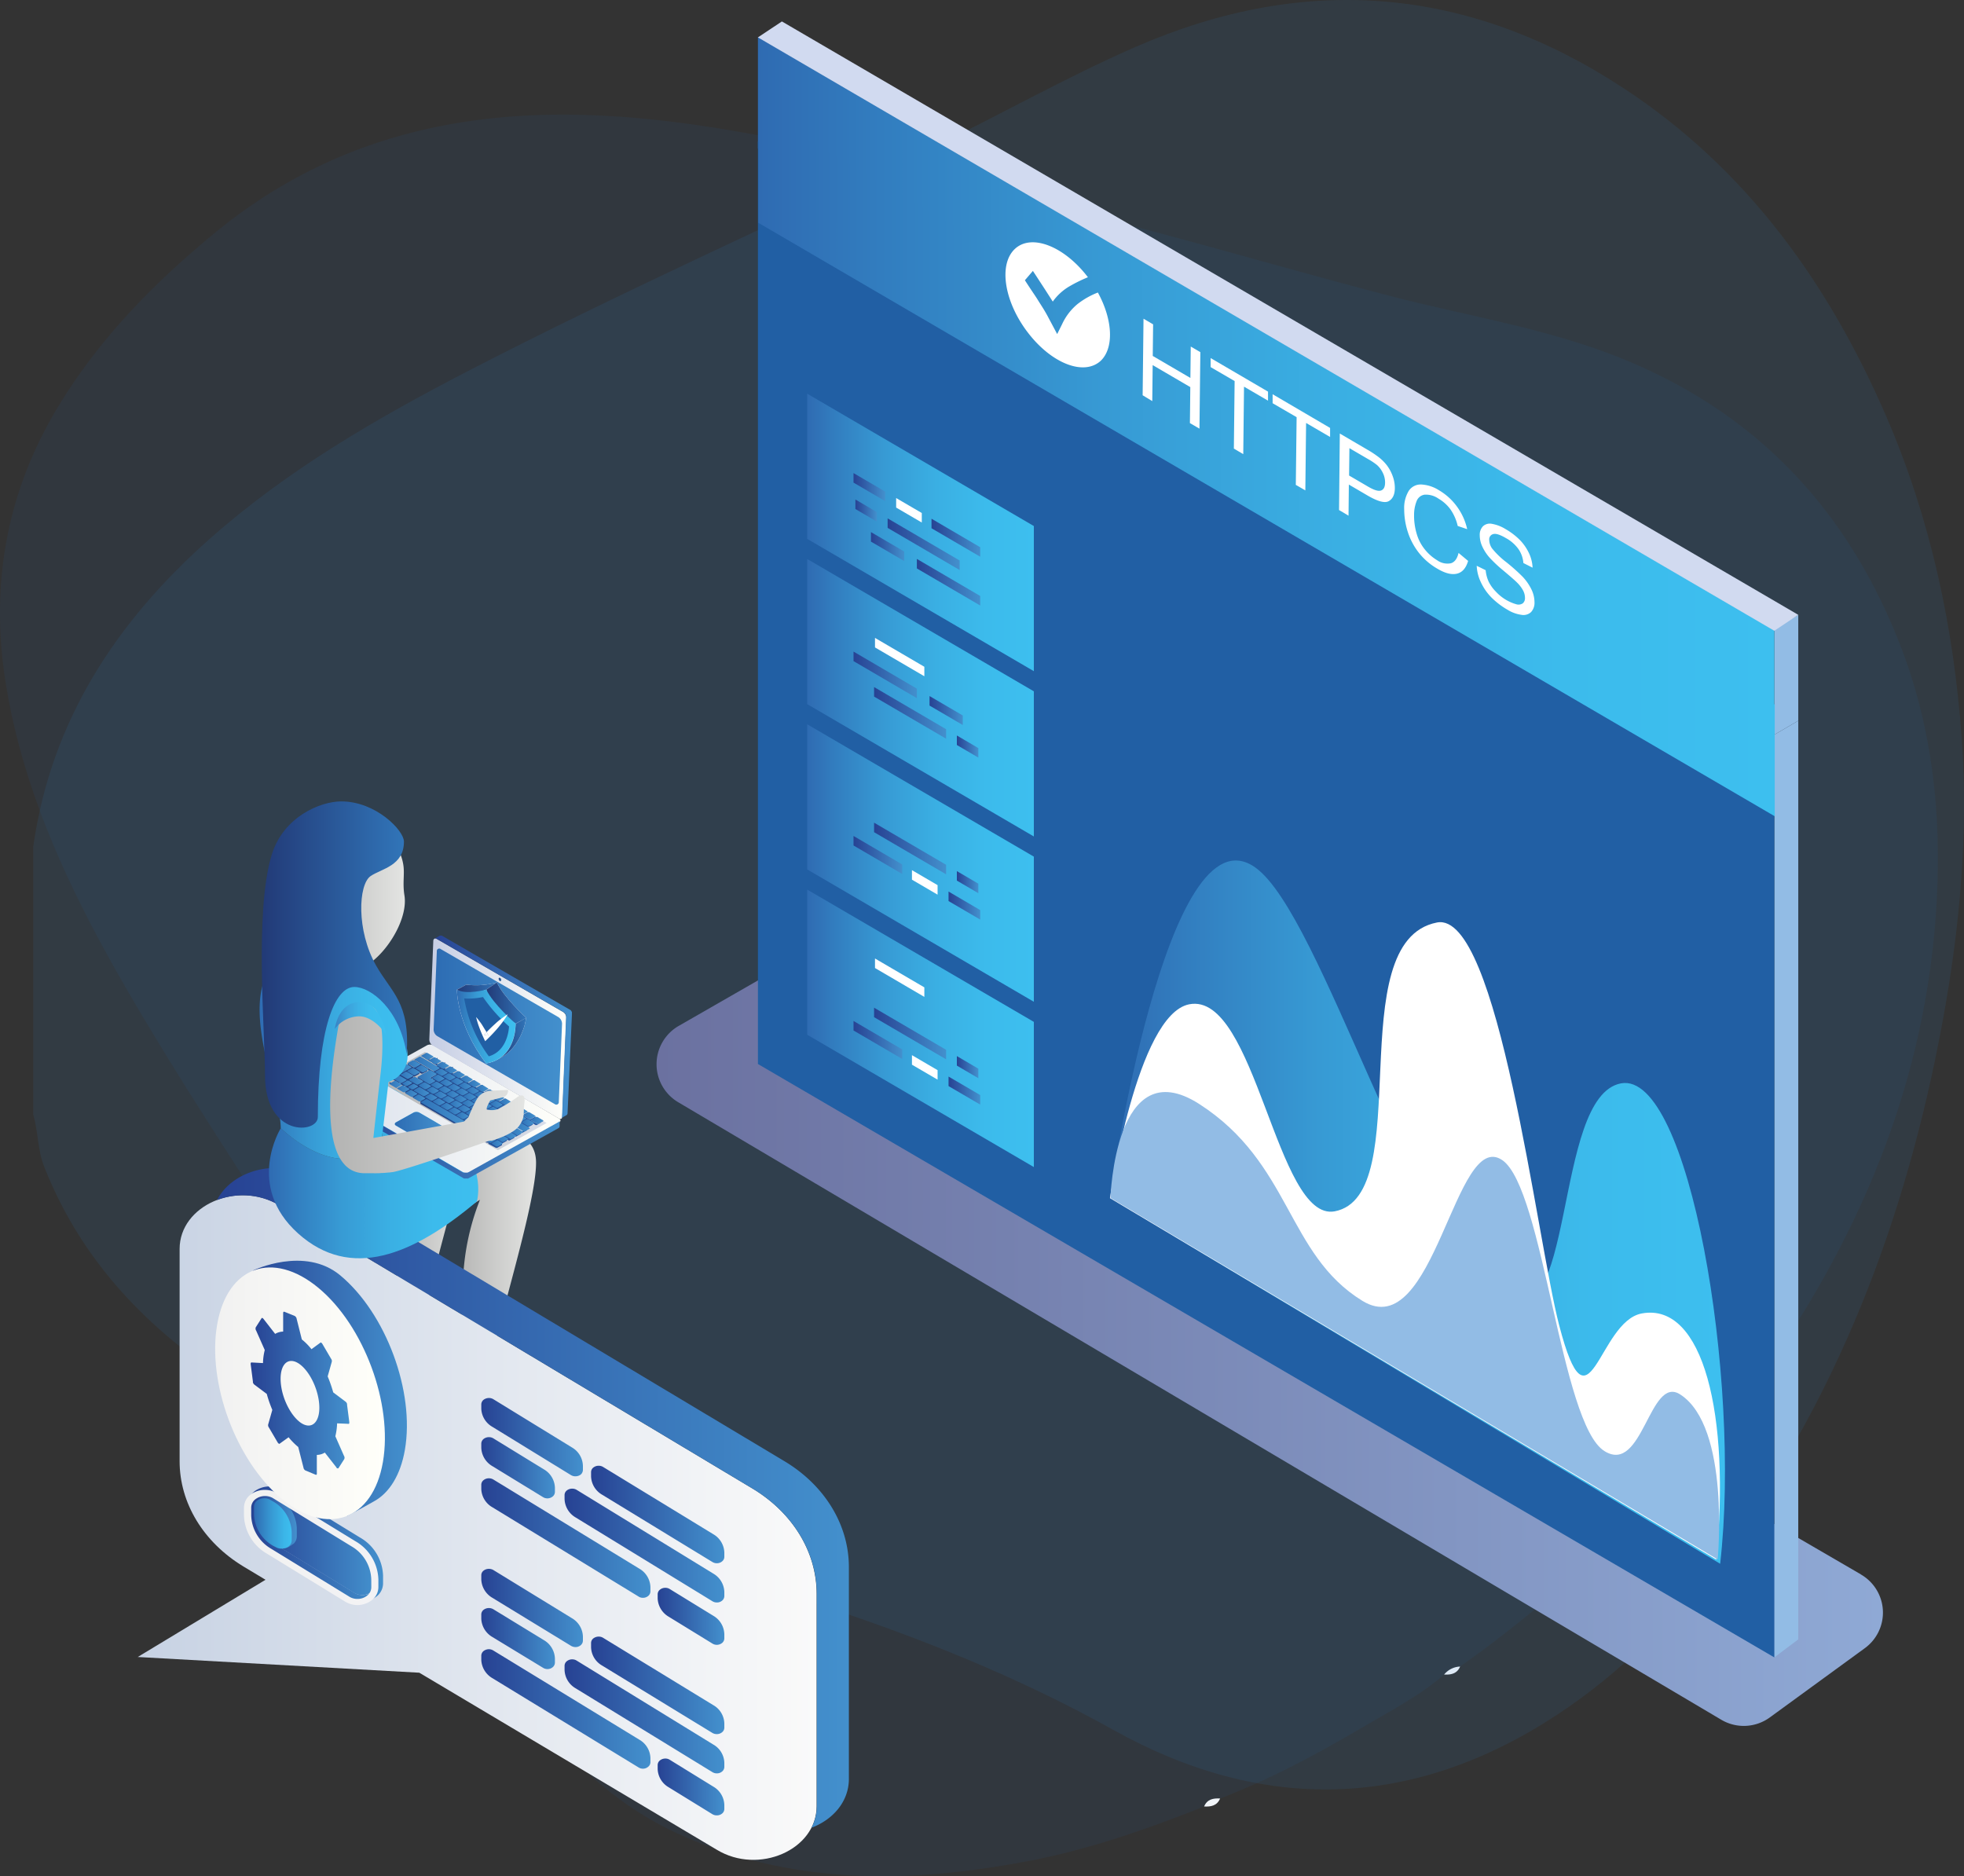 <svg xmlns="http://www.w3.org/2000/svg" xmlns:xlink="http://www.w3.org/1999/xlink" viewBox="0 0 491.07 469.11">
  <rect x="0" y="0" width="491.07" height="469.11" fill="#333333" stroke="none"/>
  <defs>
    <style>
      .cls-1 {
        fill: #205fa3;
        isolation: isolate;
      }

      .cls-1, .cls-3 {
        opacity: 0.1;
      }

      .cls-2 {
        fill: #f2f5f9;
      }

      .cls-4 {
        fill: #2988d7;
      }

      .cls-5 {
        fill: url(#Dégradé_sans_nom_17);
      }

      .cls-6 {
        fill: #92bce5;
      }

      .cls-7 {
        fill: url(#Dégradé_sans_nom_18);
      }

      .cls-8 {
        fill: #d1daf0;
      }

      .cls-9 {
        fill: #215fa4;
      }

      .cls-10 {
        fill: url(#Dégradé_sans_nom_18-2);
      }

      .cls-11 {
        fill: url(#Dégradé_sans_nom_18-3);
      }

      .cls-12 {
        fill: url(#Dégradé_sans_nom_18-4);
      }

      .cls-13 {
        fill: url(#Dégradé_sans_nom_18-5);
      }

      .cls-14 {
        fill: url(#Dégradé_sans_nom_47);
      }

      .cls-15 {
        fill: url(#Dégradé_sans_nom_47-2);
      }

      .cls-16 {
        fill: url(#Dégradé_sans_nom_47-3);
      }

      .cls-17 {
        fill: url(#Dégradé_sans_nom_47-4);
      }

      .cls-18 {
        fill: url(#Dégradé_sans_nom_47-5);
      }

      .cls-19 {
        fill: #fff;
      }

      .cls-20 {
        fill: url(#Dégradé_sans_nom_47-6);
      }

      .cls-21 {
        fill: url(#Dégradé_sans_nom_47-7);
      }

      .cls-22 {
        fill: url(#Dégradé_sans_nom_47-8);
      }

      .cls-23 {
        fill: url(#Dégradé_sans_nom_47-9);
      }

      .cls-24 {
        fill: url(#Dégradé_sans_nom_47-10);
      }

      .cls-25 {
        fill: url(#Dégradé_sans_nom_47-11);
      }

      .cls-26 {
        fill: url(#Dégradé_sans_nom_47-12);
      }

      .cls-27 {
        fill: url(#Dégradé_sans_nom_47-13);
      }

      .cls-28 {
        fill: url(#Dégradé_sans_nom_47-14);
      }

      .cls-29 {
        fill: url(#Dégradé_sans_nom_47-15);
      }

      .cls-30 {
        fill: url(#Dégradé_sans_nom_47-16);
      }

      .cls-31 {
        fill: url(#Dégradé_sans_nom_47-17);
      }

      .cls-32 {
        fill: url(#Dégradé_sans_nom_47-18);
      }

      .cls-33 {
        fill: url(#Dégradé_sans_nom_18-6);
      }

      .cls-34 {
        fill: url(#Áåçûìÿííûé_ãðàäèåíò_499);
      }

      .cls-35 {
        fill: url(#Áåçûìÿííûé_ãðàäèåíò_499-2);
      }

      .cls-36 {
        fill: url(#Áåçûìÿííûé_ãðàäèåíò_499-3);
      }

      .cls-37 {
        fill: url(#Áåçûìÿííûé_ãðàäèåíò_499-4);
      }

      .cls-38 {
        fill: url(#Áåçûìÿííûé_ãðàäèåíò_72);
      }

      .cls-39 {
        fill: url(#Áåçûìÿííûé_ãðàäèåíò_34);
      }

      .cls-40 {
        fill: url(#Áåçûìÿííûé_ãðàäèåíò_34-2);
      }

      .cls-41 {
        fill: url(#Áåçûìÿííûé_ãðàäèåíò_34-3);
      }

      .cls-42 {
        fill: url(#Áåçûìÿííûé_ãðàäèåíò_34-4);
      }

      .cls-43 {
        fill: url(#Áåçûìÿííûé_ãðàäèåíò_155);
      }

      .cls-44 {
        fill: url(#Áåçûìÿííûé_ãðàäèåíò_146);
      }

      .cls-45 {
        fill: url(#Áåçûìÿííûé_ãðàäèåíò_34-5);
      }

      .cls-46 {
        fill: url(#Áåçûìÿííûé_ãðàäèåíò_34-6);
      }

      .cls-47 {
        fill: url(#Áåçûìÿííûé_ãðàäèåíò_34-7);
      }

      .cls-48 {
        fill: url(#Áåçûìÿííûé_ãðàäèåíò_34-8);
      }

      .cls-49 {
        fill: url(#Áåçûìÿííûé_ãðàäèåíò_34-9);
      }

      .cls-50 {
        fill: url(#Áåçûìÿííûé_ãðàäèåíò_34-10);
      }

      .cls-51 {
        fill: url(#Áåçûìÿííûé_ãðàäèåíò_34-11);
      }

      .cls-52 {
        fill: url(#Áåçûìÿííûé_ãðàäèåíò_34-12);
      }

      .cls-53 {
        fill: url(#Áåçûìÿííûé_ãðàäèåíò_34-13);
      }

      .cls-54 {
        fill: url(#Áåçûìÿííûé_ãðàäèåíò_34-14);
      }

      .cls-55 {
        fill: url(#Áåçûìÿííûé_ãðàäèåíò_34-15);
      }

      .cls-56 {
        fill: url(#Áåçûìÿííûé_ãðàäèåíò_34-16);
      }

      .cls-57 {
        fill: url(#Áåçûìÿííûé_ãðàäèåíò_34-17);
      }

      .cls-58 {
        fill: url(#Áåçûìÿííûé_ãðàäèåíò_79);
      }

      .cls-59 {
        fill: url(#Áåçûìÿííûé_ãðàäèåíò_34-18);
      }

      .cls-60 {
        fill: url(#Áåçûìÿííûé_ãðàäèåíò_154);
      }

      .cls-61 {
        fill: url(#Áåçûìÿííûé_ãðàäèåíò_174);
      }

      .cls-62 {
        fill: url(#Áåçûìÿííûé_ãðàäèåíò_194);
      }

      .cls-63 {
        fill: url(#Áåçûìÿííûé_ãðàäèåíò_34-19);
      }

      .cls-64 {
        fill: url(#Áåçûìÿííûé_ãðàäèåíò_120);
      }

      .cls-65 {
        fill: url(#Áåçûìÿííûé_ãðàäèåíò_372);
      }

      .cls-66 {
        fill: url(#Áåçûìÿííûé_ãðàäèåíò_174-2);
      }

      .cls-67 {
        fill: url(#Áåçûìÿííûé_ãðàäèåíò_34-20);
      }

      .cls-68 {
        fill: url(#Áåçûìÿííûé_ãðàäèåíò_106);
      }

      .cls-69 {
        fill: url(#Áåçûìÿííûé_ãðàäèåíò_210);
      }

      .cls-70 {
        fill: url(#Áåçûìÿííûé_ãðàäèåíò_201);
      }

      .cls-71 {
        fill: url(#Áåçûìÿííûé_ãðàäèåíò_201-2);
      }

      .cls-72 {
        fill: url(#Áåçûìÿííûé_ãðàäèåíò_201-3);
      }

      .cls-73 {
        fill: url(#Áåçûìÿííûé_ãðàäèåíò_201-4);
      }

      .cls-74 {
        fill: url(#Áåçûìÿííûé_ãðàäèåíò_201-5);
      }

      .cls-75 {
        fill: url(#Áåçûìÿííûé_ãðàäèåíò_201-6);
      }

      .cls-76 {
        fill: url(#Áåçûìÿííûé_ãðàäèåíò_201-7);
      }

      .cls-77 {
        fill: url(#Áåçûìÿííûé_ãðàäèåíò_201-8);
      }

      .cls-78 {
        fill: url(#Áåçûìÿííûé_ãðàäèåíò_201-9);
      }

      .cls-79 {
        fill: url(#Áåçûìÿííûé_ãðàäèåíò_201-10);
      }

      .cls-80 {
        fill: url(#Áåçûìÿííûé_ãðàäèåíò_201-11);
      }

      .cls-81 {
        fill: url(#Áåçûìÿííûé_ãðàäèåíò_201-12);
      }

      .cls-82 {
        fill: url(#Áåçûìÿííûé_ãðàäèåíò_201-13);
      }

      .cls-83 {
        fill: url(#Áåçûìÿííûé_ãðàäèåíò_201-14);
      }

      .cls-84 {
        fill: url(#Áåçûìÿííûé_ãðàäèåíò_201-15);
      }

      .cls-85 {
        fill: url(#Áåçûìÿííûé_ãðàäèåíò_201-16);
      }

      .cls-86 {
        fill: url(#Áåçûìÿííûé_ãðàäèåíò_201-17);
      }

      .cls-87 {
        fill: url(#Áåçûìÿííûé_ãðàäèåíò_201-18);
      }

      .cls-88 {
        fill: url(#Áåçûìÿííûé_ãðàäèåíò_201-19);
      }

      .cls-89 {
        fill: url(#Áåçûìÿííûé_ãðàäèåíò_201-20);
      }

      .cls-90 {
        fill: url(#Áåçûìÿííûé_ãðàäèåíò_201-21);
      }

      .cls-91 {
        fill: url(#Áåçûìÿííûé_ãðàäèåíò_201-22);
      }

      .cls-92 {
        fill: url(#Áåçûìÿííûé_ãðàäèåíò_201-23);
      }

      .cls-93 {
        fill: url(#Áåçûìÿííûé_ãðàäèåíò_201-24);
      }

      .cls-94 {
        fill: url(#Áåçûìÿííûé_ãðàäèåíò_201-25);
      }

      .cls-95 {
        fill: url(#Áåçûìÿííûé_ãðàäèåíò_201-26);
      }

      .cls-96 {
        fill: url(#Áåçûìÿííûé_ãðàäèåíò_201-27);
      }

      .cls-97 {
        fill: url(#Áåçûìÿííûé_ãðàäèåíò_201-28);
      }

      .cls-98 {
        fill: url(#Áåçûìÿííûé_ãðàäèåíò_201-29);
      }

      .cls-99 {
        fill: url(#Áåçûìÿííûé_ãðàäèåíò_201-30);
      }

      .cls-100 {
        fill: url(#Áåçûìÿííûé_ãðàäèåíò_201-31);
      }

      .cls-101 {
        fill: url(#Áåçûìÿííûé_ãðàäèåíò_201-32);
      }

      .cls-102 {
        fill: url(#Áåçûìÿííûé_ãðàäèåíò_201-33);
      }

      .cls-103 {
        fill: url(#Áåçûìÿííûé_ãðàäèåíò_201-34);
      }

      .cls-104 {
        fill: url(#Áåçûìÿííûé_ãðàäèåíò_201-35);
      }

      .cls-105 {
        fill: url(#Áåçûìÿííûé_ãðàäèåíò_201-36);
      }

      .cls-106 {
        fill: url(#Áåçûìÿííûé_ãðàäèåíò_201-37);
      }

      .cls-107 {
        fill: url(#Áåçûìÿííûé_ãðàäèåíò_201-38);
      }

      .cls-108 {
        fill: url(#Áåçûìÿííûé_ãðàäèåíò_201-39);
      }

      .cls-109 {
        fill: url(#Áåçûìÿííûé_ãðàäèåíò_201-40);
      }

      .cls-110 {
        fill: url(#Áåçûìÿííûé_ãðàäèåíò_201-41);
      }

      .cls-111 {
        fill: url(#Áåçûìÿííûé_ãðàäèåíò_201-42);
      }

      .cls-112 {
        fill: url(#Áåçûìÿííûé_ãðàäèåíò_201-43);
      }

      .cls-113 {
        fill: url(#Áåçûìÿííûé_ãðàäèåíò_201-44);
      }

      .cls-114 {
        fill: url(#Áåçûìÿííûé_ãðàäèåíò_201-45);
      }

      .cls-115 {
        fill: url(#Áåçûìÿííûé_ãðàäèåíò_201-46);
      }

      .cls-116 {
        fill: url(#Áåçûìÿííûé_ãðàäèåíò_201-47);
      }

      .cls-117 {
        fill: url(#Áåçûìÿííûé_ãðàäèåíò_201-48);
      }

      .cls-118 {
        fill: url(#Áåçûìÿííûé_ãðàäèåíò_201-49);
      }

      .cls-119 {
        fill: url(#Áåçûìÿííûé_ãðàäèåíò_201-50);
      }

      .cls-120 {
        fill: url(#Áåçûìÿííûé_ãðàäèåíò_201-51);
      }

      .cls-121 {
        fill: url(#Áåçûìÿííûé_ãðàäèåíò_201-52);
      }

      .cls-122 {
        fill: url(#Áåçûìÿííûé_ãðàäèåíò_201-53);
      }

      .cls-123 {
        fill: url(#Áåçûìÿííûé_ãðàäèåíò_201-54);
      }

      .cls-124 {
        fill: url(#Áåçûìÿííûé_ãðàäèåíò_201-55);
      }

      .cls-125 {
        fill: url(#Áåçûìÿííûé_ãðàäèåíò_201-56);
      }

      .cls-126 {
        fill: url(#Áåçûìÿííûé_ãðàäèåíò_201-57);
      }

      .cls-127 {
        fill: url(#Áåçûìÿííûé_ãðàäèåíò_201-58);
      }

      .cls-128 {
        fill: url(#Áåçûìÿííûé_ãðàäèåíò_201-59);
      }

      .cls-129 {
        fill: url(#Áåçûìÿííûé_ãðàäèåíò_201-60);
      }

      .cls-130 {
        fill: url(#Áåçûìÿííûé_ãðàäèåíò_201-61);
      }

      .cls-131 {
        fill: url(#Áåçûìÿííûé_ãðàäèåíò_201-62);
      }

      .cls-132 {
        fill: url(#Áåçûìÿííûé_ãðàäèåíò_201-63);
      }

      .cls-133 {
        fill: url(#Áåçûìÿííûé_ãðàäèåíò_201-64);
      }

      .cls-134 {
        fill: url(#Áåçûìÿííûé_ãðàäèåíò_201-65);
      }

      .cls-135 {
        fill: url(#Áåçûìÿííûé_ãðàäèåíò_201-66);
      }

      .cls-136 {
        fill: url(#Áåçûìÿííûé_ãðàäèåíò_201-67);
      }

      .cls-137 {
        fill: url(#Áåçûìÿííûé_ãðàäèåíò_201-68);
      }

      .cls-138 {
        fill: url(#Áåçûìÿííûé_ãðàäèåíò_201-69);
      }

      .cls-139 {
        fill: url(#Áåçûìÿííûé_ãðàäèåíò_201-70);
      }

      .cls-140 {
        fill: url(#Áåçûìÿííûé_ãðàäèåíò_201-71);
      }

      .cls-141 {
        fill: url(#Áåçûìÿííûé_ãðàäèåíò_201-72);
      }

      .cls-142 {
        fill: url(#Áåçûìÿííûé_ãðàäèåíò_201-73);
      }

      .cls-143 {
        fill: url(#Áåçûìÿííûé_ãðàäèåíò_201-74);
      }

      .cls-144 {
        fill: url(#Áåçûìÿííûé_ãðàäèåíò_201-75);
      }

      .cls-145 {
        fill: url(#Áåçûìÿííûé_ãðàäèåíò_201-76);
      }

      .cls-146 {
        fill: url(#Áåçûìÿííûé_ãðàäèåíò_201-77);
      }

      .cls-147 {
        fill: url(#Áåçûìÿííûé_ãðàäèåíò_201-78);
      }

      .cls-148 {
        fill: url(#Áåçûìÿííûé_ãðàäèåíò_201-79);
      }

      .cls-149 {
        fill: url(#Áåçûìÿííûé_ãðàäèåíò_201-80);
      }

      .cls-150 {
        fill: url(#Áåçûìÿííûé_ãðàäèåíò_201-81);
      }

      .cls-151 {
        fill: url(#Áåçûìÿííûé_ãðàäèåíò_201-82);
      }

      .cls-152 {
        fill: url(#Áåçûìÿííûé_ãðàäèåíò_201-83);
      }

      .cls-153 {
        fill: url(#Áåçûìÿííûé_ãðàäèåíò_201-84);
      }

      .cls-154 {
        fill: url(#Áåçûìÿííûé_ãðàäèåíò_201-85);
      }

      .cls-155 {
        fill: url(#Áåçûìÿííûé_ãðàäèåíò_201-86);
      }

      .cls-156 {
        fill: url(#Áåçûìÿííûé_ãðàäèåíò_201-87);
      }

      .cls-157 {
        fill: url(#Áåçûìÿííûé_ãðàäèåíò_201-88);
      }

      .cls-158 {
        fill: url(#Áåçûìÿííûé_ãðàäèåíò_201-89);
      }

      .cls-159 {
        fill: url(#Áåçûìÿííûé_ãðàäèåíò_201-90);
      }

      .cls-160 {
        fill: url(#Áåçûìÿííûé_ãðàäèåíò_201-91);
      }

      .cls-161 {
        fill: url(#Áåçûìÿííûé_ãðàäèåíò_201-92);
      }

      .cls-162 {
        fill: url(#Áåçûìÿííûé_ãðàäèåíò_201-93);
      }

      .cls-163 {
        fill: url(#Áåçûìÿííûé_ãðàäèåíò_154-2);
      }

      .cls-164 {
        fill: url(#Áåçûìÿííûé_ãðàäèåíò_499-5);
      }

      .cls-165 {
        fill: url(#Áåçûìÿííûé_ãðàäèåíò_150);
      }

      .cls-166 {
        fill: url(#Áåçûìÿííûé_ãðàäèåíò_499-6);
      }

      .cls-167 {
        fill: url(#Áåçûìÿííûé_ãðàäèåíò_106-2);
      }

      .cls-168 {
        fill: url(#Áåçûìÿííûé_ãðàäèåíò_106-3);
      }

      .cls-169 {
        fill: url(#Áåçûìÿííûé_ãðàäèåíò_106-4);
      }

      .cls-170 {
        fill: url(#Áåçûìÿííûé_ãðàäèåíò_106-5);
      }

      .cls-171 {
        fill: url(#Áåçûìÿííûé_ãðàäèåíò_154-3);
      }

      .cls-172 {
        fill: url(#Dégradé_sans_nom_18-7);
      }
    </style>
    <linearGradient id="Dégradé_sans_nom_17" data-name="Dégradé sans nom 17" x1="164.16" y1="133.74" x2="470.82" y2="133.74" gradientTransform="matrix(1, 0, 0, -1, 0, 469.98)" gradientUnits="userSpaceOnUse">
      <stop offset="0" stop-color="#6b71a0"/>
      <stop offset="1" stop-color="#8fa9d5"/>
    </linearGradient>
    <linearGradient id="Dégradé_sans_nom_18" data-name="Dégradé sans nom 18" x1="189.51" y1="372.61" x2="443.64" y2="372.61" gradientTransform="matrix(1, 0, 0, -1, 0, 469.98)" gradientUnits="userSpaceOnUse">
      <stop offset="0" stop-color="#2f6bb2"/>
      <stop offset="0.12" stop-color="#327dbf"/>
      <stop offset="0.34" stop-color="#379ad4"/>
      <stop offset="0.57" stop-color="#3aafe3"/>
      <stop offset="0.79" stop-color="#3cbbec"/>
      <stop offset="1" stop-color="#3dbfef"/>
    </linearGradient>
    <linearGradient id="Dégradé_sans_nom_18-2" x1="201.83" y1="336.85" x2="258.5" y2="336.85" xlink:href="#Dégradé_sans_nom_18"/>
    <linearGradient id="Dégradé_sans_nom_18-3" x1="201.83" y1="295.52" x2="258.5" y2="295.52" xlink:href="#Dégradé_sans_nom_18"/>
    <linearGradient id="Dégradé_sans_nom_18-4" x1="201.83" y1="254.19" x2="258.5" y2="254.19" xlink:href="#Dégradé_sans_nom_18"/>
    <linearGradient id="Dégradé_sans_nom_18-5" x1="201.83" y1="212.86" x2="258.5" y2="212.86" xlink:href="#Dégradé_sans_nom_18"/>
    <linearGradient id="Dégradé_sans_nom_47" data-name="Dégradé sans nom 47" x1="229.25" y1="324.41" x2="245.09" y2="324.41" gradientTransform="matrix(1, 0, 0, -1, 0, 469.98)" gradientUnits="userSpaceOnUse">
      <stop offset="0" stop-color="#274293"/>
      <stop offset="1" stop-color="#4390cd"/>
    </linearGradient>
    <linearGradient id="Dégradé_sans_nom_47-2" x1="217.77" y1="333.32" x2="226.08" y2="333.32" xlink:href="#Dégradé_sans_nom_47"/>
    <linearGradient id="Dégradé_sans_nom_47-3" x1="221.94" y1="333.91" x2="239.95" y2="333.91" xlink:href="#Dégradé_sans_nom_47"/>
    <linearGradient id="Dégradé_sans_nom_47-4" x1="213.88" y1="342.33" x2="219.25" y2="342.33" xlink:href="#Dégradé_sans_nom_47"/>
    <linearGradient id="Dégradé_sans_nom_47-5" x1="232.91" y1="335.53" x2="245.09" y2="335.53" xlink:href="#Dégradé_sans_nom_47"/>
    <linearGradient id="Dégradé_sans_nom_47-6" x1="213.41" y1="348.19" x2="221.33" y2="348.19" xlink:href="#Dégradé_sans_nom_47"/>
    <linearGradient id="Dégradé_sans_nom_47-7" x1="213.41" y1="301.24" x2="229.25" y2="301.24" xlink:href="#Dégradé_sans_nom_47"/>
    <linearGradient id="Dégradé_sans_nom_47-8" x1="232.42" y1="292.32" x2="240.73" y2="292.32" xlink:href="#Dégradé_sans_nom_47"/>
    <linearGradient id="Dégradé_sans_nom_47-9" x1="218.55" y1="291.74" x2="236.56" y2="291.74" xlink:href="#Dégradé_sans_nom_47"/>
    <linearGradient id="Dégradé_sans_nom_47-10" x1="239.25" y1="283.32" x2="244.62" y2="283.32" xlink:href="#Dégradé_sans_nom_47"/>
    <linearGradient id="Dégradé_sans_nom_47-11" x1="218.55" y1="257.83" x2="236.56" y2="257.83" xlink:href="#Dégradé_sans_nom_47"/>
    <linearGradient id="Dégradé_sans_nom_47-12" x1="239.25" y1="249.41" x2="244.62" y2="249.41" xlink:href="#Dégradé_sans_nom_47"/>
    <linearGradient id="Dégradé_sans_nom_47-13" x1="213.41" y1="256.21" x2="225.59" y2="256.21" xlink:href="#Dégradé_sans_nom_47"/>
    <linearGradient id="Dégradé_sans_nom_47-14" x1="237.17" y1="243.56" x2="245.09" y2="243.56" xlink:href="#Dégradé_sans_nom_47"/>
    <linearGradient id="Dégradé_sans_nom_47-15" x1="218.55" y1="211.57" x2="236.56" y2="211.57" xlink:href="#Dégradé_sans_nom_47"/>
    <linearGradient id="Dégradé_sans_nom_47-16" x1="239.25" y1="203.16" x2="244.62" y2="203.16" xlink:href="#Dégradé_sans_nom_47"/>
    <linearGradient id="Dégradé_sans_nom_47-17" x1="213.41" y1="209.95" x2="225.59" y2="209.95" xlink:href="#Dégradé_sans_nom_47"/>
    <linearGradient id="Dégradé_sans_nom_47-18" x1="237.17" y1="197.3" x2="245.09" y2="197.3" xlink:href="#Dégradé_sans_nom_47"/>
    <linearGradient id="Dégradé_sans_nom_18-6" x1="277.53" y1="166.92" x2="431.31" y2="166.92" xlink:href="#Dégradé_sans_nom_18"/>
    <linearGradient id="Áåçûìÿííûé_ãðàäèåíò_499" data-name="Áåçûìÿííûé ãðàäèåíò 499" x1="95.23" y1="336.68" x2="122.13" y2="336.68" gradientUnits="userSpaceOnUse">
      <stop offset="0" stop-color="#b3b3b2"/>
      <stop offset="1" stop-color="#e3e4e2"/>
    </linearGradient>
    <linearGradient id="Áåçûìÿííûé_ãðàäèåíò_499-2" x1="97.14" y1="302.78" x2="117.98" y2="302.78" xlink:href="#Áåçûìÿííûé_ãðàäèåíò_499"/>
    <linearGradient id="Áåçûìÿííûé_ãðàäèåíò_499-3" x1="111.24" y1="351.23" x2="138.14" y2="351.23" xlink:href="#Áåçûìÿííûé_ãðàäèåíò_499"/>
    <linearGradient id="Áåçûìÿííûé_ãðàäèåíò_499-4" x1="113.16" y1="316.81" x2="133.99" y2="316.81" xlink:href="#Áåçûìÿííûé_ãðàäèåíò_499"/>
    <linearGradient id="Áåçûìÿííûé_ãðàäèåíò_72" data-name="Áåçûìÿííûé ãðàäèåíò 72" x1="34.44" y1="381.94" x2="204.19" y2="381.94" gradientUnits="userSpaceOnUse">
      <stop offset="0" stop-color="#c7d2e3"/>
      <stop offset="1" stop-color="#fafafa"/>
    </linearGradient>
    <linearGradient id="Áåçûìÿííûé_ãðàäèåíò_34" data-name="Áåçûìÿííûé ãðàäèåíò 34" x1="54.25" y1="374.52" x2="212.21" y2="374.52" gradientTransform="matrix(1, 0, 0, 1, 0, 0)" xlink:href="#Dégradé_sans_nom_47"/>
    <linearGradient id="Áåçûìÿííûé_ãðàäèåíò_34-2" data-name="Áåçûìÿííûé ãðàäèåíò 34" x1="62.06" y1="386" x2="95.73" y2="386" gradientTransform="matrix(1, 0, 0, 1, 0, 0)" xlink:href="#Dégradé_sans_nom_47"/>
    <linearGradient id="Áåçûìÿííûé_ãðàäèåíò_34-3" data-name="Áåçûìÿííûé ãðàäèåíò 34" x1="63.85" y1="385.97" x2="93.9" y2="385.97" gradientTransform="matrix(1, 0, 0, 1, 0, 0)" xlink:href="#Dégradé_sans_nom_47"/>
    <linearGradient id="Áåçûìÿííûé_ãðàäèåíò_34-4" data-name="Áåçûìÿííûé ãðàäèåíò 34" x1="63.58" y1="380.34" x2="74.14" y2="380.34" gradientTransform="matrix(1, 0, 0, 1, 0, 0)" xlink:href="#Dégradé_sans_nom_47"/>
    <linearGradient id="Áåçûìÿííûé_ãðàäèåíò_155" data-name="Áåçûìÿííûé ãðàäèåíò 155" x1="63.51" y1="380.92" x2="72.94" y2="380.92" gradientUnits="userSpaceOnUse">
      <stop offset="0" stop-color="#2f6bb2"/>
      <stop offset="0.04" stop-color="#306fb5"/>
      <stop offset="0.47" stop-color="#379ad4"/>
      <stop offset="0.8" stop-color="#3bb5e8"/>
      <stop offset="1" stop-color="#3dbfef"/>
    </linearGradient>
    <linearGradient id="Áåçûìÿííûé_ãðàäèåíò_146" data-name="Áåçûìÿííûé ãðàäèåíò 146" x1="60.95" y1="386.92" x2="94.62" y2="386.92" gradientUnits="userSpaceOnUse">
      <stop offset="0" stop-color="#f1f1f1"/>
      <stop offset="1" stop-color="#f3f3f5"/>
    </linearGradient>
    <linearGradient id="Áåçûìÿííûé_ãðàäèåíò_34-5" data-name="Áåçûìÿííûé ãðàäèåíò 34" x1="120.34" y1="402.07" x2="145.75" y2="402.07" gradientTransform="matrix(1, 0, 0, 1, 0, 0)" xlink:href="#Dégradé_sans_nom_47"/>
    <linearGradient id="Áåçûìÿííûé_ãðàäèåíò_34-6" data-name="Áåçûìÿííûé ãðàäèåíò 34" x1="147.79" y1="421.4" x2="181.11" y2="421.4" gradientTransform="matrix(1, 0, 0, 1, 0, 0)" xlink:href="#Dégradé_sans_nom_47"/>
    <linearGradient id="Áåçûìÿííûé_ãðàäèåíò_34-7" data-name="Áåçûìÿííûé ãðàäèåíò 34" x1="141.16" y1="429.18" x2="181.11" y2="429.18" gradientTransform="matrix(1, 0, 0, 1, 0, 0)" xlink:href="#Dégradé_sans_nom_47"/>
    <linearGradient id="Áåçûìÿííûé_ãðàäèåíò_34-8" data-name="Áåçûìÿííûé ãðàäèåíò 34" x1="164.44" y1="446.84" x2="181.11" y2="446.84" gradientTransform="matrix(1, 0, 0, 1, 0, 0)" xlink:href="#Dégradé_sans_nom_47"/>
    <linearGradient id="Áåçûìÿííûé_ãðàäèåíò_34-9" data-name="Áåçûìÿííûé ãðàäèåíò 34" x1="120.34" y1="409.72" x2="138.75" y2="409.72" gradientTransform="matrix(1, 0, 0, 1, 0, 0)" xlink:href="#Dégradé_sans_nom_47"/>
    <linearGradient id="Áåçûìÿííûé_ãðàäèåíò_34-10" data-name="Áåçûìÿííûé ãðàäèåíò 34" x1="120.34" y1="427.29" x2="162.63" y2="427.29" gradientTransform="matrix(1, 0, 0, 1, 0, 0)" xlink:href="#Dégradé_sans_nom_47"/>
    <linearGradient id="Áåçûìÿííûé_ãðàäèåíò_34-11" data-name="Áåçûìÿííûé ãðàäèåíò 34" x1="120.34" y1="359.33" x2="145.75" y2="359.33" gradientTransform="matrix(1, 0, 0, 1, 0, 0)" xlink:href="#Dégradé_sans_nom_47"/>
    <linearGradient id="Áåçûìÿííûé_ãðàäèåíò_34-12" data-name="Áåçûìÿííûé ãðàäèåíò 34" x1="147.79" y1="378.68" x2="181.11" y2="378.68" gradientTransform="matrix(1, 0, 0, 1, 0, 0)" xlink:href="#Dégradé_sans_nom_47"/>
    <linearGradient id="Áåçûìÿííûé_ãðàäèåíò_34-13" data-name="Áåçûìÿííûé ãðàäèåíò 34" x1="141.16" y1="386.47" x2="181.11" y2="386.47" gradientTransform="matrix(1, 0, 0, 1, 0, 0)" xlink:href="#Dégradé_sans_nom_47"/>
    <linearGradient id="Áåçûìÿííûé_ãðàäèåíò_34-14" data-name="Áåçûìÿííûé ãðàäèåíò 34" x1="164.44" y1="404.12" x2="181.11" y2="404.12" gradientTransform="matrix(1, 0, 0, 1, 0, 0)" xlink:href="#Dégradé_sans_nom_47"/>
    <linearGradient id="Áåçûìÿííûé_ãðàäèåíò_34-15" data-name="Áåçûìÿííûé ãðàäèåíò 34" x1="120.34" y1="366.99" x2="138.75" y2="366.99" gradientTransform="matrix(1, 0, 0, 1, 0, 0)" xlink:href="#Dégradé_sans_nom_47"/>
    <linearGradient id="Áåçûìÿííûé_ãðàäèåíò_34-16" data-name="Áåçûìÿííûé ãðàäèåíò 34" x1="120.34" y1="384.57" x2="162.63" y2="384.57" gradientTransform="matrix(1, 0, 0, 1, 0, 0)" xlink:href="#Dégradé_sans_nom_47"/>
    <linearGradient id="Áåçûìÿííûé_ãðàäèåíò_34-17" data-name="Áåçûìÿííûé ãðàäèåíò 34" x1="59.68" y1="347.12" x2="101.78" y2="347.12" gradientTransform="matrix(1, 0, 0, 1, 0, 0)" xlink:href="#Dégradé_sans_nom_47"/>
    <linearGradient id="Áåçûìÿííûé_ãðàäèåíò_79" data-name="Áåçûìÿííûé ãðàäèåíò 79" x1="53.8" y1="348.37" x2="96.25" y2="348.37" gradientUnits="userSpaceOnUse">
      <stop offset="0" stop-color="#f1f1f1"/>
      <stop offset="1" stop-color="#fffffa"/>
    </linearGradient>
    <linearGradient id="Áåçûìÿííûé_ãðàäèåíò_34-18" data-name="Áåçûìÿííûé ãðàäèåíò 34" x1="62.68" y1="348.36" x2="87.36" y2="348.36" gradientTransform="matrix(1, 0, 0, 1, 0, 0)" xlink:href="#Dégradé_sans_nom_47"/>
    <linearGradient id="Áåçûìÿííûé_ãðàäèåíò_154" data-name="Áåçûìÿííûé ãðàäèåíò 154" x1="67.22" y1="292.56" x2="119.58" y2="292.56" gradientUnits="userSpaceOnUse">
      <stop offset="0" stop-color="#2f6bb2"/>
      <stop offset="0.12" stop-color="#327dbf"/>
      <stop offset="0.34" stop-color="#379ad4"/>
      <stop offset="0.57" stop-color="#3aafe3"/>
      <stop offset="0.79" stop-color="#3cbbec"/>
      <stop offset="1" stop-color="#3dbfef"/>
    </linearGradient>
    <linearGradient id="Áåçûìÿííûé_ãðàäèåíò_174" data-name="Áåçûìÿííûé ãðàäèåíò 174" x1="98.68" y1="281.39" x2="110.56" y2="281.39" gradientUnits="userSpaceOnUse">
      <stop offset="0" stop-color="#2d6cb3"/>
      <stop offset="1" stop-color="#4390cd"/>
    </linearGradient>
    <linearGradient id="Áåçûìÿííûé_ãðàäèåíò_194" data-name="Áåçûìÿííûé ãðàäèåíò 194" x1="84.01" y1="277.23" x2="140.14" y2="277.23" gradientUnits="userSpaceOnUse">
      <stop offset="0" stop-color="#dae0ec"/>
      <stop offset="1" stop-color="#fffffa"/>
    </linearGradient>
    <linearGradient id="Áåçûìÿííûé_ãðàäèåíò_34-19" data-name="Áåçûìÿííûé ãðàäèåíò 34" x1="83.95" y1="284.57" x2="140.14" y2="284.57" gradientTransform="matrix(1, 0, 0, 1, 0, 0)" xlink:href="#Dégradé_sans_nom_47"/>
    <linearGradient id="Áåçûìÿííûé_ãðàäèåíò_120" data-name="Áåçûìÿííûé ãðàäèåíò 120" x1="94.08" y1="275.32" x2="136.68" y2="275.32" gradientUnits="userSpaceOnUse">
      <stop offset="0" stop-color="#b3b3b2"/>
      <stop offset="1" stop-color="#d9deea"/>
    </linearGradient>
    <linearGradient id="Áåçûìÿííûé_ãðàäèåíò_372" data-name="Áåçûìÿííûé ãðàäèåíò 372" x1="107.31" y1="257.21" x2="141.61" y2="257.21" gradientUnits="userSpaceOnUse">
      <stop offset="0" stop-color="#c5cde4"/>
      <stop offset="1" stop-color="#fffffa"/>
    </linearGradient>
    <linearGradient id="Áåçûìÿííûé_ãðàäèåíò_174-2" x1="108.42" y1="256.71" x2="140.54" y2="256.71" xlink:href="#Áåçûìÿííûé_ãðàäèåíò_174"/>
    <linearGradient id="Áåçûìÿííûé_ãðàäèåíò_34-20" data-name="Áåçûìÿííûé ãðàäèåíò 34" x1="108.61" y1="256.79" x2="142.97" y2="256.79" gradientTransform="matrix(1, 0, 0, 1, 0, 0)" xlink:href="#Dégradé_sans_nom_47"/>
    <linearGradient id="Áåçûìÿííûé_ãðàäèåíò_106" data-name="Áåçûìÿííûé ãðàäèåíò 106" x1="124.67" y1="244.88" x2="125.27" y2="244.88" gradientUnits="userSpaceOnUse">
      <stop offset="0" stop-color="#223a77"/>
      <stop offset="1" stop-color="#3176ba"/>
    </linearGradient>
    <linearGradient id="Áåçûìÿííûé_ãðàäèåíò_210" data-name="Áåçûìÿííûé ãðàäèåíò 210" x1="95.12" y1="275.55" x2="135.85" y2="275.55" gradientUnits="userSpaceOnUse">
      <stop offset="0" stop-color="#223a77"/>
      <stop offset="1" stop-color="#2a5fa9"/>
    </linearGradient>
    <linearGradient id="Áåçûìÿííûé_ãðàäèåíò_201" data-name="Áåçûìÿííûé ãðàäèåíò 201" x1="105.32" y1="264.12" x2="108.37" y2="264.12" gradientUnits="userSpaceOnUse">
      <stop offset="0" stop-color="#3073b8"/>
      <stop offset="1" stop-color="#4390cd"/>
    </linearGradient>
    <linearGradient id="Áåçûìÿííûé_ãðàäèåíò_201-2" x1="107.24" y1="265.24" x2="110.29" y2="265.24" xlink:href="#Áåçûìÿííûé_ãðàäèåíò_201"/>
    <linearGradient id="Áåçûìÿííûé_ãðàäèåíò_201-3" x1="109.2" y1="266.39" x2="112.26" y2="266.39" xlink:href="#Áåçûìÿííûé_ãðàäèåíò_201"/>
    <linearGradient id="Áåçûìÿííûé_ãðàäèåíò_201-4" x1="111.19" y1="267.54" x2="114.24" y2="267.54" xlink:href="#Áåçûìÿííûé_ãðàäèåíò_201"/>
    <linearGradient id="Áåçûìÿííûé_ãðàäèåíò_201-5" x1="113.15" y1="268.69" x2="116.2" y2="268.69" xlink:href="#Áåçûìÿííûé_ãðàäèåíò_201"/>
    <linearGradient id="Áåçûìÿííûé_ãðàäèåíò_201-6" x1="115.11" y1="269.83" x2="118.17" y2="269.83" xlink:href="#Áåçûìÿííûé_ãðàäèåíò_201"/>
    <linearGradient id="Áåçûìÿííûé_ãðàäèåíò_201-7" x1="117.08" y1="270.97" x2="120.13" y2="270.97" xlink:href="#Áåçûìÿííûé_ãðàäèåíò_201"/>
    <linearGradient id="Áåçûìÿííûé_ãðàäèåíò_201-8" x1="119.04" y1="272.12" x2="122.1" y2="272.12" xlink:href="#Áåçûìÿííûé_ãðàäèåíò_201"/>
    <linearGradient id="Áåçûìÿííûé_ãðàäèåíò_201-9" x1="121" y1="273.26" x2="124.06" y2="273.26" xlink:href="#Áåçûìÿííûé_ãðàäèåíò_201"/>
    <linearGradient id="Áåçûìÿííûé_ãðàäèåíò_201-10" x1="122.97" y1="274.41" x2="126.03" y2="274.41" xlink:href="#Áåçûìÿííûé_ãðàäèåíò_201"/>
    <linearGradient id="Áåçûìÿííûé_ãðàäèåíò_201-11" x1="124.93" y1="275.55" x2="127.99" y2="275.55" xlink:href="#Áåçûìÿííûé_ãðàäèåíò_201"/>
    <linearGradient id="Áåçûìÿííûé_ãðàäèåíò_201-12" x1="126.9" y1="276.7" x2="129.95" y2="276.7" xlink:href="#Áåçûìÿííûé_ãðàäèåíò_201"/>
    <linearGradient id="Áåçûìÿííûé_ãðàäèåíò_201-13" x1="128.86" y1="277.84" x2="131.92" y2="277.84" xlink:href="#Áåçûìÿííûé_ãðàäèåíò_201"/>
    <linearGradient id="Áåçûìÿííûé_ãðàäèåíò_201-14" x1="130.82" y1="278.98" x2="133.88" y2="278.98" xlink:href="#Áåçûìÿííûé_ãðàäèåíò_201"/>
    <linearGradient id="Áåçûìÿííûé_ãðàäèåíò_201-15" x1="132.79" y1="280.13" x2="135.85" y2="280.13" xlink:href="#Áåçûìÿííûé_ãðàäèåíò_201"/>
    <linearGradient id="Áåçûìÿííûé_ãðàäèåíò_201-16" x1="103.63" y1="266.01" x2="109.93" y2="266.01" xlink:href="#Áåçûìÿííûé_ãðàäèåíò_201"/>
    <linearGradient id="Áåçûìÿííûé_ãðàäèåíò_201-17" x1="108.85" y1="268.11" x2="111.91" y2="268.11" xlink:href="#Áåçûìÿííûé_ãðàäèåíò_201"/>
    <linearGradient id="Áåçûìÿííûé_ãðàäèåíò_201-18" x1="110.82" y1="269.26" x2="113.87" y2="269.26" xlink:href="#Áåçûìÿííûé_ãðàäèåíò_201"/>
    <linearGradient id="Áåçûìÿííûé_ãðàäèåíò_201-19" x1="112.78" y1="270.4" x2="115.83" y2="270.4" xlink:href="#Áåçûìÿííûé_ãðàäèåíò_201"/>
    <linearGradient id="Áåçûìÿííûé_ãðàäèåíò_201-20" x1="114.74" y1="271.54" x2="117.79" y2="271.54" xlink:href="#Áåçûìÿííûé_ãðàäèåíò_201"/>
    <linearGradient id="Áåçûìÿííûé_ãðàäèåíò_201-21" x1="116.7" y1="272.69" x2="119.76" y2="272.69" xlink:href="#Áåçûìÿííûé_ãðàäèåíò_201"/>
    <linearGradient id="Áåçûìÿííûé_ãðàäèåíò_201-22" x1="118.67" y1="273.83" x2="121.72" y2="273.83" xlink:href="#Áåçûìÿííûé_ãðàäèåíò_201"/>
    <linearGradient id="Áåçûìÿííûé_ãðàäèåíò_201-23" x1="120.64" y1="274.98" x2="123.69" y2="274.98" xlink:href="#Áåçûìÿííûé_ãðàäèåíò_201"/>
    <linearGradient id="Áåçûìÿííûé_ãðàäèåíò_201-24" x1="122.6" y1="276.12" x2="125.66" y2="276.12" xlink:href="#Áåçûìÿííûé_ãðàäèåíò_201"/>
    <linearGradient id="Áåçûìÿííûé_ãðàäèåíò_201-25" x1="124.57" y1="277.27" x2="127.62" y2="277.27" xlink:href="#Áåçûìÿííûé_ãðàäèåíò_201"/>
    <linearGradient id="Áåçûìÿííûé_ãðàäèåíò_201-26" x1="126.53" y1="278.41" x2="129.59" y2="278.41" xlink:href="#Áåçûìÿííûé_ãðàäèåíò_201"/>
    <linearGradient id="Áåçûìÿííûé_ãðàäèåíò_201-27" x1="128.49" y1="279.56" x2="131.54" y2="279.56" xlink:href="#Áåçûìÿííûé_ãðàäèåíò_201"/>
    <linearGradient id="Áåçûìÿííûé_ãðàäèåíò_201-28" x1="130.45" y1="280.7" x2="133.51" y2="280.7" xlink:href="#Áåçûìÿííûé_ãðàäèåíò_201"/>
    <linearGradient id="Áåçûìÿííûé_ãðàäèåíò_201-29" x1="101.92" y1="266.06" x2="105.08" y2="266.06" xlink:href="#Áåçûìÿííûé_ãðàäèåíò_201"/>
    <linearGradient id="Áåçûìÿííûé_ãðàäèåíò_201-30" x1="103.96" y1="267.23" x2="107.13" y2="267.23" xlink:href="#Áåçûìÿííûé_ãðàäèåíò_201"/>
    <linearGradient id="Áåçûìÿííûé_ãðàäèåíò_201-31" x1="98.53" y1="267.34" x2="102.94" y2="267.34" xlink:href="#Áåçûìÿííûé_ãðàäèåíò_201"/>
    <linearGradient id="Áåçûìÿííûé_ãðàäèåíò_201-32" x1="101.85" y1="267.95" x2="105.02" y2="267.95" xlink:href="#Áåçûìÿííûé_ãðàäèåíò_201"/>
    <linearGradient id="Áåçûìÿííûé_ãðàäèåíò_201-33" x1="108.1" y1="269.62" x2="111.16" y2="269.62" xlink:href="#Áåçûìÿííûé_ãðàäèåíò_201"/>
    <linearGradient id="Áåçûìÿííûé_ãðàäèåíò_201-34" x1="104.43" y1="269.32" x2="109.18" y2="269.32" xlink:href="#Áåçûìÿííûé_ãðàäèåíò_201"/>
    <linearGradient id="Áåçûìÿííûé_ãðàäèåíò_201-35" x1="110.07" y1="270.75" x2="113.12" y2="270.75" xlink:href="#Áåçûìÿííûé_ãðàäèåíò_201"/>
    <linearGradient id="Áåçûìÿííûé_ãðàäèåíò_201-36" x1="112.03" y1="271.9" x2="115.09" y2="271.9" xlink:href="#Áåçûìÿííûé_ãðàäèåíò_201"/>
    <linearGradient id="Áåçûìÿííûé_ãðàäèåíò_201-37" x1="113.99" y1="273.04" x2="117.05" y2="273.04" xlink:href="#Áåçûìÿííûé_ãðàäèåíò_201"/>
    <linearGradient id="Áåçûìÿííûé_ãðàäèåíò_201-38" x1="115.96" y1="274.19" x2="119.01" y2="274.19" xlink:href="#Áåçûìÿííûé_ãðàäèåíò_201"/>
    <linearGradient id="Áåçûìÿííûé_ãðàäèåíò_201-39" x1="117.92" y1="275.33" x2="120.98" y2="275.33" xlink:href="#Áåçûìÿííûé_ãðàäèåíò_201"/>
    <linearGradient id="Áåçûìÿííûé_ãðàäèåíò_201-40" x1="119.89" y1="276.48" x2="122.94" y2="276.48" xlink:href="#Áåçûìÿííûé_ãðàäèåíò_201"/>
    <linearGradient id="Áåçûìÿííûé_ãðàäèåíò_201-41" x1="121.85" y1="277.62" x2="124.91" y2="277.62" xlink:href="#Áåçûìÿííûé_ãðàäèåíò_201"/>
    <linearGradient id="Áåçûìÿííûé_ãðàäèåíò_201-42" x1="123.82" y1="278.76" x2="126.87" y2="278.76" xlink:href="#Áåçûìÿííûé_ãðàäèåíò_201"/>
    <linearGradient id="Áåçûìÿííûé_ãðàäèåíò_201-43" x1="125.78" y1="279.91" x2="128.83" y2="279.91" xlink:href="#Áåçûìÿííûé_ãðàäèåíò_201"/>
    <linearGradient id="Áåçûìÿííûé_ãðàäèåíò_201-44" x1="127.77" y1="281.55" x2="132.45" y2="281.55" xlink:href="#Áåçûìÿííûé_ãðàäèåíò_201"/>
    <linearGradient id="Áåçûìÿííûé_ãðàäèåíò_201-45" x1="107.73" y1="271.33" x2="110.79" y2="271.33" xlink:href="#Áåçûìÿííûé_ãðàäèåíò_201"/>
    <linearGradient id="Áåçûìÿííûé_ãðàäèåíò_201-46" x1="109.7" y1="272.47" x2="112.75" y2="272.47" xlink:href="#Áåçûìÿííûé_ãðàäèåíò_201"/>
    <linearGradient id="Áåçûìÿííûé_ãðàäèåíò_201-47" x1="111.66" y1="273.61" x2="114.72" y2="273.61" xlink:href="#Áåçûìÿííûé_ãðàäèåíò_201"/>
    <linearGradient id="Áåçûìÿííûé_ãðàäèåíò_201-48" x1="113.63" y1="274.76" x2="116.68" y2="274.76" xlink:href="#Áåçûìÿííûé_ãðàäèåíò_201"/>
    <linearGradient id="Áåçûìÿííûé_ãðàäèåíò_201-49" x1="115.59" y1="275.9" x2="118.64" y2="275.9" xlink:href="#Áåçûìÿííûé_ãðàäèåíò_201"/>
    <linearGradient id="Áåçûìÿííûé_ãðàäèåíò_201-50" x1="117.56" y1="277.05" x2="120.61" y2="277.05" xlink:href="#Áåçûìÿííûé_ãðàäèåíò_201"/>
    <linearGradient id="Áåçûìÿííûé_ãðàäèåíò_201-51" x1="119.52" y1="278.19" x2="122.57" y2="278.19" xlink:href="#Áåçûìÿííûé_ãðàäèåíò_201"/>
    <linearGradient id="Áåçûìÿííûé_ãðàäèåíò_201-52" x1="121.48" y1="279.33" x2="124.54" y2="279.33" xlink:href="#Áåçûìÿííûé_ãðàäèåíò_201"/>
    <linearGradient id="Áåçûìÿííûé_ãðàäèåíò_201-53" x1="123.45" y1="280.48" x2="126.5" y2="280.48" xlink:href="#Áåçûìÿííûé_ãðàäèåíò_201"/>
    <linearGradient id="Áåçûìÿííûé_ãðàäèåíò_201-54" x1="125.41" y1="281.62" x2="128.47" y2="281.62" xlink:href="#Áåçûìÿííûé_ãðàäèåíò_201"/>
    <linearGradient id="Áåçûìÿííûé_ãðàäèåíò_201-55" x1="127.37" y1="282.87" x2="130.76" y2="282.87" xlink:href="#Áåçûìÿííûé_ãðàäèåíò_201"/>
    <linearGradient id="Áåçûìÿííûé_ãðàäèåíò_201-56" x1="100.16" y1="268.89" x2="103.33" y2="268.89" xlink:href="#Áåçûìÿííûé_ãðàäèåíò_201"/>
    <linearGradient id="Áåçûìÿííûé_ãðàäèåíò_201-57" x1="102.3" y1="270.22" x2="105.79" y2="270.22" xlink:href="#Áåçûìÿííûé_ãðàäèåíò_201"/>
    <linearGradient id="Áåçûìÿííûé_ãðàäèåíò_201-58" x1="104.72" y1="271.5" x2="107.77" y2="271.5" xlink:href="#Áåçûìÿííûé_ãðàäèåíò_201"/>
    <linearGradient id="Áåçûìÿííûé_ãðàäèåíò_201-59" x1="106.69" y1="272.64" x2="109.74" y2="272.64" xlink:href="#Áåçûìÿííûé_ãðàäèåíò_201"/>
    <linearGradient id="Áåçûìÿííûé_ãðàäèåíò_201-60" x1="108.65" y1="273.79" x2="111.71" y2="273.79" xlink:href="#Áåçûìÿííûé_ãðàäèåíò_201"/>
    <linearGradient id="Áåçûìÿííûé_ãðàäèåíò_201-61" x1="110.61" y1="274.93" x2="113.66" y2="274.93" xlink:href="#Áåçûìÿííûé_ãðàäèåíò_201"/>
    <linearGradient id="Áåçûìÿííûé_ãðàäèåíò_201-62" x1="112.57" y1="276.07" x2="115.63" y2="276.07" xlink:href="#Áåçûìÿííûé_ãðàäèåíò_201"/>
    <linearGradient id="Áåçûìÿííûé_ãðàäèåíò_201-63" x1="114.53" y1="277.22" x2="117.59" y2="277.22" xlink:href="#Áåçûìÿííûé_ãðàäèåíò_201"/>
    <linearGradient id="Áåçûìÿííûé_ãðàäèåíò_201-64" x1="116.51" y1="278.36" x2="119.56" y2="278.36" xlink:href="#Áåçûìÿííûé_ãðàäèåíò_201"/>
    <linearGradient id="Áåçûìÿííûé_ãðàäèåíò_201-65" x1="118.47" y1="279.51" x2="121.53" y2="279.51" xlink:href="#Áåçûìÿííûé_ãðàäèåíò_201"/>
    <linearGradient id="Áåçûìÿííûé_ãðàäèåíò_201-66" x1="120.43" y1="280.65" x2="123.48" y2="280.65" xlink:href="#Áåçûìÿííûé_ãðàäèåíò_201"/>
    <linearGradient id="Áåçûìÿííûé_ãðàäèåíò_201-67" x1="122.4" y1="281.8" x2="125.45" y2="281.8" xlink:href="#Áåçûìÿííûé_ãðàäèåíò_201"/>
    <linearGradient id="Áåçûìÿííûé_ãðàäèåíò_201-68" x1="124.39" y1="283.43" x2="129.07" y2="283.43" xlink:href="#Áåçûìÿííûé_ãðàäèåíò_201"/>
    <linearGradient id="Áåçûìÿííûé_ãðàäèåíò_201-69" x1="95.14" y1="269.23" x2="99.55" y2="269.23" xlink:href="#Áåçûìÿííûé_ãðàäèåíò_201"/>
    <linearGradient id="Áåçûìÿííûé_ãðàäèåíò_201-70" x1="98.42" y1="269.84" x2="101.67" y2="269.84" xlink:href="#Áåçûìÿííûé_ãðàäèåíò_201"/>
    <linearGradient id="Áåçûìÿííûé_ãðàäèåíò_201-71" x1="100.59" y1="270.86" x2="103.05" y2="270.86" xlink:href="#Áåçûìÿííûé_ãðàäèåíò_201"/>
    <linearGradient id="Áåçûìÿííûé_ãðàäèåíò_201-72" x1="102.02" y1="271.71" x2="104.52" y2="271.71" xlink:href="#Áåçûìÿííûé_ãðàäèåíò_201"/>
    <linearGradient id="Áåçûìÿííûé_ãðàäèåíò_201-73" x1="103.46" y1="272.96" x2="107.38" y2="272.96" xlink:href="#Áåçûìÿííûé_ãðàäèåíò_201"/>
    <linearGradient id="Áåçûìÿííûé_ãðàäèåíò_201-74" x1="106.3" y1="274.36" x2="109.35" y2="274.36" xlink:href="#Áåçûìÿííûé_ãðàäèåíò_201"/>
    <linearGradient id="Áåçûìÿííûé_ãðàäèåíò_201-75" x1="108.26" y1="275.51" x2="111.31" y2="275.51" xlink:href="#Áåçûìÿííûé_ãðàäèåíò_201"/>
    <linearGradient id="Áåçûìÿííûé_ãðàäèåíò_201-76" x1="110.22" y1="276.65" x2="113.28" y2="276.65" xlink:href="#Áåçûìÿííûé_ãðàäèåíò_201"/>
    <linearGradient id="Áåçûìÿííûé_ãðàäèåíò_201-77" x1="112.18" y1="277.79" x2="115.24" y2="277.79" xlink:href="#Áåçûìÿííûé_ãðàäèåíò_201"/>
    <linearGradient id="Áåçûìÿííûé_ãðàäèåíò_201-78" x1="114.15" y1="278.94" x2="117.21" y2="278.94" xlink:href="#Áåçûìÿííûé_ãðàäèåíò_201"/>
    <linearGradient id="Áåçûìÿííûé_ãðàäèåíò_201-79" x1="116.11" y1="280.08" x2="119.17" y2="280.08" xlink:href="#Áåçûìÿííûé_ãðàäèåíò_201"/>
    <linearGradient id="Áåçûìÿííûé_ãðàäèåíò_201-80" x1="118.08" y1="281.23" x2="121.13" y2="281.23" xlink:href="#Áåçûìÿííûé_ãðàäèåíò_201"/>
    <linearGradient id="Áåçûìÿííûé_ãðàäèåíò_201-81" x1="120.04" y1="282.38" x2="123.1" y2="282.38" xlink:href="#Áåçûìÿííûé_ãðàäèåíò_201"/>
    <linearGradient id="Áåçûìÿííûé_ãðàäèåíò_201-82" x1="122.01" y1="283.52" x2="125.06" y2="283.52" xlink:href="#Áåçûìÿííûé_ãðàäèåíò_201"/>
    <linearGradient id="Áåçûìÿííûé_ãðàäèåíò_201-83" x1="123.97" y1="284.66" x2="127.03" y2="284.66" xlink:href="#Áåçûìÿííûé_ãðàäèåíò_201"/>
    <linearGradient id="Áåçûìÿííûé_ãðàäèåíò_201-84" x1="97.37" y1="271.1" x2="100.42" y2="271.1" xlink:href="#Áåçûìÿííûé_ãðàäèåíò_201"/>
    <linearGradient id="Áåçûìÿííûé_ãðàäèåíò_201-85" x1="99.33" y1="272.24" x2="102.38" y2="272.24" xlink:href="#Áåçûìÿííûé_ãðàäèåíò_201"/>
    <linearGradient id="Áåçûìÿííûé_ãðàäèåíò_201-86" x1="101.31" y1="273.4" x2="104.37" y2="273.4" xlink:href="#Áåçûìÿííûé_ãðàäèåíò_201"/>
    <linearGradient id="Áåçûìÿííûé_ãðàäèåíò_201-87" x1="103.27" y1="274.54" x2="106.33" y2="274.54" xlink:href="#Áåçûìÿííûé_ãðàäèåíò_201"/>
    <linearGradient id="Áåçûìÿííûé_ãðàäèåíò_201-88" x1="105.24" y1="277.98" x2="116.15" y2="277.98" xlink:href="#Áåçûìÿííûé_ãðàäèåíò_201"/>
    <linearGradient id="Áåçûìÿííûé_ãðàäèåíò_201-89" x1="115.06" y1="281.41" x2="118.12" y2="281.41" xlink:href="#Áåçûìÿííûé_ãðàäèåíò_201"/>
    <linearGradient id="Áåçûìÿííûé_ãðàäèåíò_201-90" x1="117.02" y1="282.55" x2="120.08" y2="282.55" xlink:href="#Áåçûìÿííûé_ãðàäèåíò_201"/>
    <linearGradient id="Áåçûìÿííûé_ãðàäèåíò_201-91" x1="118.99" y1="283.7" x2="122.04" y2="283.7" xlink:href="#Áåçûìÿííûé_ãðàäèåíò_201"/>
    <linearGradient id="Áåçûìÿííûé_ãðàäèåíò_201-92" x1="120.95" y1="284.84" x2="124.01" y2="284.84" xlink:href="#Áåçûìÿííûé_ãðàäèåíò_201"/>
    <linearGradient id="Áåçûìÿííûé_ãðàäèåíò_201-93" x1="122.91" y1="285.89" x2="125.66" y2="285.89" xlink:href="#Áåçûìÿííûé_ãðàäèåíò_201"/>
    <linearGradient id="Áåçûìÿííûé_ãðàäèåíò_154-2" x1="64.91" y1="264.04" x2="101.9" y2="264.04" xlink:href="#Áåçûìÿííûé_ãðàäèåíò_154"/>
    <linearGradient id="Áåçûìÿííûé_ãðàäèåíò_499-5" x1="82.59" y1="272.1" x2="131.21" y2="272.1" xlink:href="#Áåçûìÿííûé_ãðàäèåíò_499"/>
    <linearGradient id="Áåçûìÿííûé_ãðàäèåíò_150" data-name="Áåçûìÿííûé ãðàäèåíò 150" x1="83.7" y1="254.8" x2="96.55" y2="254.8" gradientUnits="userSpaceOnUse">
      <stop offset="0" stop-color="#3a80c2"/>
      <stop offset="0.08" stop-color="#3b8cca"/>
      <stop offset="0.26" stop-color="#3ca2db"/>
      <stop offset="0.47" stop-color="#3cb2e6"/>
      <stop offset="0.7" stop-color="#3dbced"/>
      <stop offset="1" stop-color="#3dbfef"/>
    </linearGradient>
    <linearGradient id="Áåçûìÿííûé_ãðàäèåíò_499-6" x1="74.07" y1="223.89" x2="101.21" y2="223.89" xlink:href="#Áåçûìÿííûé_ãðàäèåíò_499"/>
    <linearGradient id="Áåçûìÿííûé_ãðàäèåíò_106-2" x1="65.45" y1="241.17" x2="101.79" y2="241.17" xlink:href="#Áåçûìÿííûé_ãðàäèåíò_106"/>
    <linearGradient id="Áåçûìÿííûé_ãðàäèåíò_106-3" x1="114.3" y1="247.96" x2="124.38" y2="246.72" xlink:href="#Áåçûìÿííûé_ãðàäèåíò_106"/>
    <linearGradient id="Áåçûìÿííûé_ãðàäèåíò_106-4" x1="123.93" y1="260.2" x2="132.16" y2="259.19" xlink:href="#Áåçûìÿííûé_ãðàäèåíò_106"/>
    <linearGradient id="Áåçûìÿííûé_ãðàäèåíò_106-5" x1="121.6" y1="250.8" x2="131.58" y2="250.8" xlink:href="#Áåçûìÿííûé_ãðàäèåíò_106"/>
    <linearGradient id="Áåçûìÿííûé_ãðàäèåíò_154-3" x1="114.24" y1="256.68" x2="128.92" y2="256.68" xlink:href="#Áåçûìÿííûé_ãðàäèåíò_154"/>
    <linearGradient id="Dégradé_sans_nom_18-7" x1="189.61" y1="354.04" x2="443.74" y2="354.04" xlink:href="#Dégradé_sans_nom_18"/>
  </defs>
  <title>Fichier 3</title>
  <g id="Calque_2" data-name="Calque 2">
    <g id="Calque_1-2" data-name="Calque 1">
      <g id="Calque_2-2" data-name="Calque 2">
        <g id="Calque_2-2-2" data-name="Calque 2-2">
          <g>
            <path class="cls-1" d="M361.08,418.7c-6.12,5.34-13.31,9-20.25,13.11-11.51,6.77-23.25,13.09-35.75,17.88-1.17,1-2.87.93-4,2-14.2,5.64-28.66,10.71-43.65,13.58-29.76,5.71-59.44,6.24-87.74-6.7C154.83,451.78,143,441,133.1,427.87s-15-28-20.81-42.85c-7-17.89-16.38-34.53-26.31-50.87C67.8,304.15,47.74,275.4,30.33,245,17.08,221.83,5.8,197.72,1.48,171.11c-3.87-23.82-.25-46.48,12-67.66C24,85.48,38.08,71.06,54,58c25-20.48,53.77-29.16,85.64-29.33,22.67-.13,44.73,3.86,66.81,8.52,25.29,5.34,50.12,12.39,75.09,18.89,22.28,5.79,44.36,12.3,66.64,18.07,17.31,4.48,35,7.4,51.92,13.43,36.3,13,61,37.76,74.95,73.53,8.9,22.81,10.79,46.7,8.74,70.63-3.39,39.72-18.18,75.55-40.61,108.35a273.22,273.22,0,0,1-52.28,56.46c-8.43,7-16.87,13.88-25.84,20.15C364,417.76,362.36,417.92,361.08,418.7Z"/>
            <path class="cls-2" d="M301.07,451.69c.76-1.82,2.29-2.1,4-2C304.31,451.51,302.79,451.78,301.07,451.69Z"/>
            <path class="cls-2" d="M361.08,418.7a5.42,5.42,0,0,1,4-2C364.32,418.51,362.79,418.78,361.08,418.7Z"/>
          </g>
          <g class="cls-3">
            <path class="cls-4" d="M8.31,278.69v-67c4.49-31.55,20.8-56.31,44.18-77,19.36-17.16,41.53-30,64.36-41.83,38-19.65,77.15-37.11,115.71-55.69C249.82,28.86,266.47,19.35,284,11.7,326.5-6.82,367.28-3.33,405.87,22c30.65,20.06,51.19,48.57,65.64,81.84,11.21,25.82,17,53,19,80.86,1.66,23.66-.47,47.24-4.77,70.61-9.06,49.17-26.27,95-56.55,135.2-11.17,14.83-24.26,28-39.85,38.24-36.18,23.79-73.59,24.65-111,3.77-23.74-13.24-48.69-23.17-74.36-31.59-33.23-10.89-67.16-19.64-99.83-32.25-18.41-7.14-36.15-15.5-52.37-26.9-18.26-12.87-32.41-29-40.71-50C9.38,287.47,9.56,283,8.31,278.69Z"/>
          </g>
        </g>
        <g id="Calque_12" data-name="Calque 12">
          <g>
            <path class="cls-5" d="M465.28,393.65l-260-151.21a11,11,0,0,0-11.06,0l-24.51,14.07a11.05,11.05,0,0,0-.13,19.09L430.38,430a11.05,11.05,0,0,0,12.14-.58l23.72-17.29a11,11,0,0,0-1-18.48Z"/>
            <polygon class="cls-6" points="443.64 414.41 449.63 409.91 449.63 180.21 443.64 183.71 443.64 414.41"/>
            <polygon class="cls-6" points="443.64 183.71 449.63 180.21 449.63 153.73 443.64 157.24 443.64 183.71"/>
            <polygon class="cls-7" points="189.51 37.14 443.64 185.52 443.64 157.59 189.51 9.22 189.51 37.14"/>
            <polygon class="cls-8" points="189.51 9.35 443.64 157.72 449.63 153.73 195.5 5.36 189.51 9.35"/>
            <polygon class="cls-9" points="189.51 266.04 443.64 414.41 443.64 183.71 189.51 35.34 189.51 266.04"/>
            <polygon class="cls-10" points="258.5 131.53 201.83 98.44 201.83 134.74 258.5 167.82 258.5 131.53"/>
            <polygon class="cls-11" points="258.5 172.86 201.83 139.77 201.83 176.06 258.5 209.15 258.5 172.86"/>
            <polygon class="cls-12" points="258.5 214.19 201.83 181.1 201.83 217.39 258.5 250.48 258.5 214.19"/>
            <polygon class="cls-13" points="258.5 255.51 201.83 222.43 201.83 258.72 258.5 291.81 258.5 255.51"/>
            <g>
              <g id="_Groupe_11" data-name=" Groupe 11">
                <polygon class="cls-14" points="245.09 149.02 229.25 139.75 229.25 142.13 245.09 151.4 245.09 149.02"/>
              </g>
              <g id="_Groupe_12" data-name=" Groupe 12">
                <polygon class="cls-15" points="226.08 137.9 217.77 133.04 217.77 135.42 226.08 140.28 226.08 137.9"/>
              </g>
              <g id="_Groupe_13" data-name=" Groupe 13">
                <polygon class="cls-16" points="239.95 140.15 221.94 129.61 221.94 131.99 239.95 142.53 239.95 140.15"/>
              </g>
              <g id="_Groupe_14" data-name=" Groupe 14">
                <polygon class="cls-17" points="219.25 128.04 213.88 124.89 213.88 127.27 219.25 130.42 219.25 128.04"/>
              </g>
              <g id="_Groupe_15" data-name=" Groupe 15">
                <polygon class="cls-18" points="245.09 136.83 232.91 129.7 232.91 132.08 245.09 139.2 245.09 136.83"/>
              </g>
              <g id="_Groupe_16" data-name=" Groupe 16">
                <polygon class="cls-19" points="230.48 128.27 224.07 124.53 224.07 126.91 230.48 130.65 230.48 128.27"/>
              </g>
              <g id="_Groupe_17" data-name=" Groupe 17">
                <polygon class="cls-20" points="221.33 122.92 213.41 118.29 213.41 120.67 221.33 125.3 221.33 122.92"/>
              </g>
            </g>
            <g>
              <g id="_Groupe_18" data-name=" Groupe 18">
                <polygon class="cls-19" points="218.78 161.88 231.12 169.09 231.12 166.72 218.78 159.5 218.78 161.88"/>
              </g>
              <g id="_Groupe_19" data-name=" Groupe 19">
                <polygon class="cls-21" points="213.41 165.3 229.25 174.57 229.25 172.19 213.41 162.92 213.41 165.3"/>
              </g>
              <g id="_Groupe_20" data-name=" Groupe 20">
                <polygon class="cls-22" points="232.42 176.42 240.73 181.28 240.73 178.9 232.42 174.04 232.42 176.42"/>
              </g>
              <g id="_Groupe_21" data-name=" Groupe 21">
                <polygon class="cls-23" points="218.55 174.17 236.56 184.7 236.56 182.33 218.55 171.79 218.55 174.17"/>
              </g>
              <g id="_Groupe_22" data-name=" Groupe 22">
                <polygon class="cls-24" points="239.25 186.28 244.62 189.42 244.62 187.05 239.25 183.9 239.25 186.28"/>
              </g>
            </g>
            <g>
              <g id="_Groupe_23" data-name=" Groupe 23">
                <polygon class="cls-25" points="218.55 208.08 236.56 218.61 236.56 216.23 218.55 205.7 218.55 208.08"/>
              </g>
              <g id="_Groupe_24" data-name=" Groupe 24">
                <polygon class="cls-26" points="239.25 220.18 244.62 223.33 244.62 220.95 239.25 217.81 239.25 220.18"/>
              </g>
              <g id="_Groupe_25" data-name=" Groupe 25">
                <polygon class="cls-27" points="213.41 211.4 225.59 218.53 225.59 216.15 213.41 209.02 213.41 211.4"/>
              </g>
              <g id="_Groupe_26" data-name=" Groupe 26">
                <polygon class="cls-19" points="228.02 219.95 234.43 223.7 234.43 221.32 228.02 217.57 228.02 219.95"/>
              </g>
              <g id="_Groupe_27" data-name=" Groupe 27">
                <polygon class="cls-28" points="237.17 225.3 245.09 229.93 245.09 227.56 237.17 222.92 237.17 225.3"/>
              </g>
            </g>
            <g>
              <g id="_Groupe_28" data-name=" Groupe 28">
                <polygon class="cls-19" points="218.78 242.04 231.12 249.26 231.12 246.88 218.78 239.66 218.78 242.04"/>
              </g>
              <g id="_Groupe_29" data-name=" Groupe 29">
                <polygon class="cls-29" points="218.55 254.33 236.56 264.87 236.56 262.49 218.55 251.96 218.55 254.33"/>
              </g>
              <g id="_Groupe_30" data-name=" Groupe 30">
                <polygon class="cls-30" points="239.25 266.44 244.62 269.59 244.62 267.21 239.25 264.06 239.25 266.44"/>
              </g>
              <g id="_Groupe_31" data-name=" Groupe 31">
                <polygon class="cls-31" points="213.41 257.66 225.59 264.78 225.59 262.4 213.41 255.28 213.41 257.66"/>
              </g>
              <g id="_Groupe_32" data-name=" Groupe 32">
                <polygon class="cls-19" points="228.02 266.21 234.43 269.95 234.43 267.58 228.02 263.83 228.02 266.21"/>
              </g>
              <g id="_Groupe_33" data-name=" Groupe 33">
                <polygon class="cls-32" points="237.17 271.56 245.09 276.19 245.09 273.81 237.17 269.18 237.17 271.56"/>
              </g>
            </g>
            <g>
              <path class="cls-33" d="M405.3,270.88c-17.28,3.27-11,66-30.18,53.45C353.21,310,330.46,229,314,217c-22.42-16.44-36.51,82.55-36.51,82.55L430.1,391C435.43,344.61,422.31,267.69,405.3,270.88Z"/>
              <path class="cls-19" d="M410.52,328.41c-11,2-13.12,31.92-20.66,3-5.68-21.77-15.18-103.78-30.57-100.75-24.34,4.74-4.87,68.3-25.58,72.22-14.58,2.7-19.72-55-36.36-51.77-13.06,2.54-19.82,48.47-19.82,48.47l151.6,90.37C432.67,353.92,425.91,325.57,410.52,328.41Z"/>
              <path class="cls-6" d="M420.12,348.67c-7.71-5-9.33,20.12-18.93,14.17-10.95-6.68-15.26-65.67-25.56-72.76-11.87-8.11-16.91,46.34-35,35.17-18.93-11.64-17.77-34.44-40.81-49.23-21.1-13.52-22.16,23.53-22.16,23.53l151.82,90.37S432.7,356.78,420.12,348.67Z"/>
            </g>
          </g>
        </g>
      </g>
      <g>
        <g>
          <g>
            <g>
              <path id="_Tracé_" data-name="&lt;Tracé&gt;" class="cls-34" d="M121.07,329.55a40.77,40.77,0,0,0-9.13,2.09s.58,6.34-4.88,3.81c-3.79-1.77-8.48-7.77-9.92-7.77,0,0-3.92,3.09-.5,9.08s3.89,8.69,3.89,8.69a1.48,1.48,0,0,0,2-.35l-2-7.64,8.88,4.06c1.54.59,3.08,0,4.55-.78,6.22-3.13,8.12-9.87,8.19-10.3S121.64,329.5,121.07,329.55Z"/>
              <path id="_Tracé_2" data-name="&lt;Tracé&gt;" class="cls-35" d="M100.74,287.48l3.21-2.06a60.87,60.87,0,0,0-4.25,21.12c-.26,12.09-.41,18.65-2.56,21.14a49,49,0,0,1,6.3,5.67c1.89,2.14,7.28,4.41,10.43,1.82a1.66,1.66,0,0,0-.41-2.76c-2.43-1.09-5.86-3.26-6.27-6.67-.51-4.33,11-39,10.79-49.78s-16.34-5.77-20.23-4.18Z"/>
            </g>
            <path id="_Tracé_3" data-name="&lt;Tracé&gt;" class="cls-36" d="M137.09,344.1a40.43,40.43,0,0,0-9.13,2.09s.57,6.35-4.88,3.81c-3.8-1.77-8.49-7.76-9.92-7.76,0,0-3.93,3.08-.51,9.08s3.89,8.65,3.89,8.65a1.48,1.48,0,0,0,2-.32l-2-7.64,8.88,4.06c1.54.57,3.08,0,4.55-.77,6.22-3.14,8.12-9.9,8.18-10.3A.85.85,0,0,0,137.09,344.1Z"/>
            <path id="_Tracé_4" data-name="&lt;Tracé&gt;" class="cls-37" d="M116.75,302,120,300a60.72,60.72,0,0,0-4.25,21.12c-.26,12.07-.41,18.66-2.55,21.15a47.71,47.71,0,0,1,6.29,5.67c1.89,2.14,7.28,4.4,10.42,1.81a1.65,1.65,0,0,0-.41-2.76c-2.42-1.12-5.85-3.26-6.25-6.69-.52-4.33,10.94-39,10.78-49.75s-16-7.74-19.94-6.15Z"/>
          </g>
          <g>
            <g>
              <path class="cls-38" d="M188.23,372.24,69.83,301.36c-10.45-6.32-24.92.05-24.92,10.92v53.09c0,10.43,5.93,20.23,15.94,26.3L66.39,395,34.44,414.31l70.4,3.93,74.41,44.28c10.45,6.32,24.94,0,24.94-10.92V398.54C204.19,388.09,198.24,378.29,188.23,372.24Z"/>
              <path class="cls-39" d="M196.25,365.42,77.87,294.55c-8.57-5.18-19.84-1.84-23.62,5.52a18,18,0,0,1,15.58,1.29l118.4,70.88c10,6.05,16,15.85,16,26.3V451.6a11.78,11.78,0,0,1-1.32,5.4c5.32-2,9.34-6.5,9.34-12.22V391.72C212.21,381.27,206.26,371.47,196.25,365.42Z"/>
            </g>
            <g>
              <path class="cls-40" d="M90,384.43l-19.57-12a6.38,6.38,0,0,0-6.72.4,4.08,4.08,0,0,0-1.6,3.23v1.92a11.44,11.44,0,0,0,5.75,9.58l19.58,12a6,6,0,0,0,3.06.85,5.85,5.85,0,0,0,3.66-1.25,4.13,4.13,0,0,0,1.62-3.23V394A11.39,11.39,0,0,0,90,384.43Zm4,11.47a2.72,2.72,0,0,1-1,2.14,3.82,3.82,0,0,1-2.39.79,3.71,3.71,0,0,1-2-.57l-19.58-12a10,10,0,0,1-5-8.33V376a2.68,2.68,0,0,1,1-2.11,3.93,3.93,0,0,1,2.42-.8,3.77,3.77,0,0,1,2,.55l19.57,12a10,10,0,0,1,5,8.36Z"/>
              <path class="cls-41" d="M93.9,394v1.89a2.72,2.72,0,0,1-1,2.14,3.82,3.82,0,0,1-2.39.79,3.71,3.71,0,0,1-2-.57l-19.58-12a10,10,0,0,1-5-8.33V376a2.68,2.68,0,0,1,1-2.11,3.93,3.93,0,0,1,2.42-.8,3.77,3.77,0,0,1,2,.55l19.57,12A10,10,0,0,1,93.9,394Z"/>
              <path class="cls-42" d="M71.38,387.07c-.56,0-.85-1-1.27-1.27l-.47-.23a9.39,9.39,0,0,1-4.93-7.88l-1.13-1.47a4.78,4.78,0,0,1,1.7-2.09,3.49,3.49,0,0,1,2-.52,2.87,2.87,0,0,1,1.48.4l.45.25a9.27,9.27,0,0,1,5,7.88v2a2.56,2.56,0,0,1-.76,1.82C72.89,386.32,72,387.07,71.38,387.07Z"/>
              <path class="cls-43" d="M70.41,387.21a2.82,2.82,0,0,1-1.5-.39l-.47-.23a9.41,9.41,0,0,1-4.93-7.91v-2a1.86,1.86,0,0,1,.79-1.49,3.08,3.08,0,0,1,3.25-.2l.46.27a9.31,9.31,0,0,1,4.93,7.89v2a1.87,1.87,0,0,1-.78,1.51A2.76,2.76,0,0,1,70.41,387.21Z"/>
              <path class="cls-44" d="M88.84,385.35l-19.58-12a5.81,5.81,0,0,0-3-.82,5.89,5.89,0,0,0-3.67,1.22A4.14,4.14,0,0,0,61,377v1.89a11.45,11.45,0,0,0,5.77,9.6l19.57,12a6.07,6.07,0,0,0,3.06.84A6,6,0,0,0,93,400.08a4.17,4.17,0,0,0,1.61-3.24v-1.91A11.43,11.43,0,0,0,88.84,385.35Zm4,11.49A2.68,2.68,0,0,1,91.75,399a3.8,3.8,0,0,1-2.37.79,3.76,3.76,0,0,1-2-.54l-19.57-12a10,10,0,0,1-5-8.35V377a2.69,2.69,0,0,1,1.05-2.14,4,4,0,0,1,2.42-.8,3.82,3.82,0,0,1,2,.55l19.55,12a9.91,9.91,0,0,1,5,8.34Z"/>
            </g>
            <g>
              <path class="cls-45" d="M123.11,399.51l19.65,12a2.21,2.21,0,0,0,1.11.32,2,2,0,0,0,1.31-.45,1.52,1.52,0,0,0,.57-1.17v-1a5.51,5.51,0,0,0-2.75-4.6l-19.65-12.05a2.21,2.21,0,0,0-1.11-.29,2.12,2.12,0,0,0-1.32.44,1.46,1.46,0,0,0-.58,1.15v1A5.55,5.55,0,0,0,123.11,399.51Z"/>
              <path class="cls-46" d="M178.35,426.35l-27.56-16.84a2.09,2.09,0,0,0-1.1-.3,2.24,2.24,0,0,0-1.33.45,1.47,1.47,0,0,0-.57,1.16v1.05a5.44,5.44,0,0,0,2.76,4.58l27.56,16.84a2.1,2.1,0,0,0,1.11.3,2,2,0,0,0,1.31-.45,1.47,1.47,0,0,0,.58-1.17v-1A5.43,5.43,0,0,0,178.35,426.35Z"/>
              <path class="cls-47" d="M178.35,436.2l-34.18-21a2.06,2.06,0,0,0-1.1-.3,2.1,2.1,0,0,0-1.33.45,1.49,1.49,0,0,0-.58,1.14v1.07a5.51,5.51,0,0,0,2.77,4.58l34.18,20.95a2.12,2.12,0,0,0,1.11.32,2,2,0,0,0,1.31-.45,1.5,1.5,0,0,0,.58-1.17v-1A5.43,5.43,0,0,0,178.35,436.2Z"/>
              <path class="cls-48" d="M178.35,446.72,167.45,440a2.05,2.05,0,0,0-1.09-.3,2.2,2.2,0,0,0-1.33.45,1.5,1.5,0,0,0-.59,1.17v1a5.48,5.48,0,0,0,2.78,4.58l10.89,6.71a2.1,2.1,0,0,0,1.11.3,2,2,0,0,0,1.31-.44,1.49,1.49,0,0,0,.58-1.17V451.3A5.48,5.48,0,0,0,178.35,446.72Z"/>
              <path class="cls-49" d="M123.11,409.31,135.76,417a2.09,2.09,0,0,0,1.1.33,2,2,0,0,0,1.31-.45,1.5,1.5,0,0,0,.58-1.17v-1A5.53,5.53,0,0,0,136,410.1l-12.65-7.73a2.2,2.2,0,0,0-2.43.14,1.48,1.48,0,0,0-.58,1.15v1.07A5.54,5.54,0,0,0,123.11,409.31Z"/>
              <path class="cls-50" d="M159.88,435l-36.53-22.31a2.15,2.15,0,0,0-1.11-.33,2.26,2.26,0,0,0-1.32.45,1.53,1.53,0,0,0-.58,1.17V415a5.55,5.55,0,0,0,2.77,4.6l36.53,22.31a2.12,2.12,0,0,0,1.11.33,2,2,0,0,0,1.31-.48,1.45,1.45,0,0,0,.57-1.17v-1A5.48,5.48,0,0,0,159.88,435Z"/>
              <path class="cls-51" d="M123.11,356.76l19.65,12.07a2.1,2.1,0,0,0,1.11.3,2.18,2.18,0,0,0,1.31-.42,1.55,1.55,0,0,0,.57-1.2v-1a5.48,5.48,0,0,0-2.75-4.6l-19.65-12.06a2.12,2.12,0,0,0-1.11-.3,2.25,2.25,0,0,0-1.32.44,1.52,1.52,0,0,0-.58,1.17v1.05A5.46,5.46,0,0,0,123.11,356.76Z"/>
              <path class="cls-52" d="M178.35,383.61l-27.56-16.82a2.09,2.09,0,0,0-1.1-.3,2.12,2.12,0,0,0-1.33.45,1.45,1.45,0,0,0-.57,1.15v1.07a5.49,5.49,0,0,0,2.76,4.57l27.56,16.82a2.12,2.12,0,0,0,1.11.32,2,2,0,0,0,1.31-.45,1.45,1.45,0,0,0,.58-1.16v-1.05A5.5,5.5,0,0,0,178.35,383.61Z"/>
              <path class="cls-53" d="M178.35,393.46l-34.18-20.95a2.06,2.06,0,0,0-1.1-.29,2.09,2.09,0,0,0-1.33.44,1.46,1.46,0,0,0-.58,1.15v1a5.55,5.55,0,0,0,2.77,4.61l34.18,20.94a2.12,2.12,0,0,0,1.11.32,2,2,0,0,0,1.31-.44,1.53,1.53,0,0,0,.58-1.17v-1.05A5.51,5.51,0,0,0,178.35,393.46Z"/>
              <path class="cls-54" d="M178.35,404l-10.9-6.69a2.05,2.05,0,0,0-1.09-.3,2.08,2.08,0,0,0-1.33.45,1.47,1.47,0,0,0-.59,1.14v1.07a5.55,5.55,0,0,0,2.78,4.58l10.89,6.69a2.12,2.12,0,0,0,1.11.33,2.16,2.16,0,0,0,1.31-.45,1.5,1.5,0,0,0,.58-1.17v-1A5.51,5.51,0,0,0,178.35,404Z"/>
              <path class="cls-55" d="M123.11,366.59l12.65,7.74a2.08,2.08,0,0,0,1.1.32,2.14,2.14,0,0,0,1.31-.45,1.5,1.5,0,0,0,.58-1.16V372a5.51,5.51,0,0,0-2.75-4.6l-12.65-7.76a2.12,2.12,0,0,0-1.11-.3,2.19,2.19,0,0,0-1.32.45,1.53,1.53,0,0,0-.58,1.17v1A5.53,5.53,0,0,0,123.11,366.59Z"/>
              <path class="cls-56" d="M123.11,376.87l36.53,22.31a1.88,1.88,0,0,0,1.11.33,2,2,0,0,0,1.31-.45,1.51,1.51,0,0,0,.57-1.17v-1.05a5.52,5.52,0,0,0-2.75-4.6l-36.53-22.31a2.12,2.12,0,0,0-1.11-.3,2.07,2.07,0,0,0-1.32.45,1.47,1.47,0,0,0-.58,1.14v1.07A5.47,5.47,0,0,0,123.11,376.87Z"/>
            </g>
            <g>
              <path class="cls-57" d="M63.37,317.63s-3,7.37-3.54,10.5c-2.52,14.55,27,50.88,27,50.88s1.93-.92,6.75-3.66c3.75-2.09,6.55-6.47,7.66-12.84,2.52-14.55-4.72-34.1-16.15-43.61C76.18,311.46,63.37,317.63,63.37,317.63Z"/>
              <path class="cls-58" d="M54.3,331.17c-2.53,14.55,4.71,34.1,16.13,43.58s22.79,5.38,25.31-9.18S91,331.44,79.6,322,56.82,316.61,54.3,331.17Z"/>
              <path class="cls-59" d="M62.69,341.17l.55,4.28a1.74,1.74,0,0,0,0,.22,1.19,1.19,0,0,0,.31.5l3.15,2.36a31.37,31.37,0,0,0,1.39,4l-1,3.51a.94.94,0,0,0,.13.87l2.22,3.78a.72.72,0,0,0,.24.25c.12.1.23.1.29,0l2.19-1.57a17.43,17.43,0,0,0,2.41,2.44l1.3,5.1a1,1,0,0,0,.36.67l.11.08,2.57,1.07c.23.1.35-.08.31-.4l0-4.55a3.89,3.89,0,0,0,2-.58l2.9,3.71c0,.1.1.18.16.2s.27.1.34,0l1.45-2.27A.86.86,0,0,0,86,364l-2.15-4.88a16,16,0,0,0,.44-3.23l2.79.12c.19.08.3-.12.25-.49l-.55-4.26a1.74,1.74,0,0,1,0-.22,1.12,1.12,0,0,0-.31-.52l-3.15-2.37a33.73,33.73,0,0,0-1.39-4l1-3.54a.9.9,0,0,0-.13-.84L80.59,336a1.14,1.14,0,0,0-.23-.25c-.11-.1-.24-.1-.29,0l-2.19,1.6a15.08,15.08,0,0,0-2.41-2.44l-1.29-5.13a1,1,0,0,0-.39-.67.35.35,0,0,0-.09-.07L71.13,328c-.23-.1-.36.1-.33.4l0,4.55a4.09,4.09,0,0,0-2,.57l-2.89-3.71a.85.85,0,0,0-.19-.19.2.2,0,0,0-.33,0l-1.43,2.24a.92.92,0,0,0,.09.85l2.15,4.85a14,14,0,0,0-.44,3.26l-2.8-.15C62.76,340.6,62.63,340.82,62.69,341.17Zm11.3-.62a4.7,4.7,0,0,1,1,.59c2.24,1.67,4.25,5.48,4.74,9.21.58,4.33-1.1,6.94-3.72,5.84a5,5,0,0,1-1-.59c-2.24-1.7-4.25-5.48-4.74-9.23C69.7,342,71.38,339.43,74,340.55Z"/>
            </g>
          </g>
        </g>
        <g>
          <path id="_Tracé_5" data-name="&lt;Tracé&gt;" class="cls-60" d="M109.94,281.26c-3.76-2.61-12.8-10.75-12.8-10.75l-1.82,15.58c-10.8,10.17-25-3.91-25.11-4h0s-9,14.36,4.33,26.32c13.11,11.75,28.59,5.55,44.69-8C119.23,300.44,122.35,289.84,109.94,281.26Z"/>
          <g>
            <path class="cls-61" d="M99,280.61c-.42.23-.44.63,0,.85l5.38,3.14a1.67,1.67,0,0,0,1.51,0l4.36-2.42c.43-.25.44-.62,0-.87l-5.4-3.13a1.63,1.63,0,0,0-1.49,0Z"/>
            <path class="cls-62" d="M139.81,279.69l-31.42-18.31a1.8,1.8,0,0,0-1.66,0L84.37,273.85c-.47.25-.48.67,0,.94l31.42,18.31a1.91,1.91,0,0,0,1.65,0l22.37-12.46C140.25,280.37,140.26,279.94,139.81,279.69Zm-29.58,2.49-4.36,2.42a1.67,1.67,0,0,1-1.51,0L99,281.46c-.41-.22-.39-.62,0-.85l4.37-2.43a1.63,1.63,0,0,1,1.49,0l5.4,3.13C110.67,281.56,110.66,281.93,110.23,282.18Zm13.75,5.1-29.25-17,11.71-6.52,29.24,17Z"/>
            <path class="cls-63" d="M84,274.44h0a.69.69,0,0,0,0,.13h0c0,.05.06.07.09.1l.08.07s0,0,.08.05l31.42,18.31a1.47,1.47,0,0,0,.22.1.1.1,0,0,1,.09,0l.12,0s.09,0,.14,0h0l.2,0h0l.2,0h0c.08,0,.14,0,.21,0a0,0,0,0,0,0,0,.55.55,0,0,0,.17-.05h0l.17-.08,22.37-12.46a.59.59,0,0,0,.36-.47l0,1.51a.64.64,0,0,1-.38.48l-22.35,12.46-.17.08h0a0,0,0,0,0,0,0l-.11,0H117s0,0,0,0h0l-.13,0h-.11a.23.23,0,0,1-.12,0h-.12a.34.34,0,0,1-.13,0h-.15s0,0,0,0-.08,0-.11,0,0,0-.06,0h0a.49.49,0,0,1-.23-.1L84.27,276.31h0s0,0-.06-.05,0,0-.08-.07h0s0-.05-.06-.08,0,0,0,0h0l0,0,0-.05h0v0s0,0,0,0v-.07l.06-1.52A.19.19,0,0,0,84,274.44Z"/>
            <polygon class="cls-64" points="106.25 263.05 94.08 269.84 124.5 287.58 136.68 280.79 106.25 263.05"/>
            <path class="cls-65" d="M140.83,253.05,109.2,234.76c-.46-.27-.83,0-.86.48l-1,24.7a1.77,1.77,0,0,0,.77,1.42l31.63,18.31c.46.25.84.05.86-.47l1-24.73A1.74,1.74,0,0,0,140.83,253.05ZM125,245.24a.63.63,0,0,1-.28-.55c0-.17.15-.25.31-.15a.59.59,0,0,1,.28.5A.2.2,0,0,1,125,245.24Z"/>
            <path class="cls-66" d="M108.42,257.43a2,2,0,0,0,.91,1.64l29.39,17a.62.62,0,0,0,1-.55l.81-19.56a2,2,0,0,0-.91-1.64l-29.4-17a.61.61,0,0,0-1,.54Z"/>
            <path class="cls-67" d="M143,253.7v-.25a.56.56,0,0,0,0-.1s0,0,0,0v0a.61.61,0,0,0,0-.13.21.21,0,0,0,0-.07h0l0-.08a.45.45,0,0,0-.06-.12h0s-.07-.12-.08-.15a0,0,0,0,1,0,0s0,0,0,0a0,0,0,0,1,0,0,.47.47,0,0,0-.09-.1l0,0s0,0,0-.05,0-.05-.06-.05l0,0a1,1,0,0,0-.16-.1L110.57,234l-.15-.07-.2,0s-.1,0-.11,0H110s0,0,0,0h0l-1.36.77a.51.51,0,0,0,.12-.05h.15a.27.27,0,0,1,.14.05.62.62,0,0,1,.18.07h0l31.63,18.29.15.12.05,0a.47.47,0,0,0,.1.1l0,0a.44.44,0,0,1,.11.12v0a.71.71,0,0,1,.11.17h0a1.24,1.24,0,0,1,.1.2h0a.89.89,0,0,1,.06.2h0a.71.71,0,0,1,0,.2v0a.55.55,0,0,1,0,.18l-1,24.73h0a.63.63,0,0,1-.26.52l1.37-.77a.6.6,0,0,0,.26-.52Z"/>
            <path class="cls-68" d="M125,244.54c-.16-.1-.31,0-.31.15a.63.63,0,0,0,.28.55.2.2,0,0,0,.31-.2A.59.59,0,0,0,125,244.54Z"/>
            <g>
              <path class="cls-69" d="M135.76,280.34l-1.11.62s-.06,0-.1,0h0l-.11,0h0l-.1,0h0s-.06,0-.09,0l-1.37-.79s0-.05-.06-.05l1-.55a.15.15,0,0,0,.09-.13v-.37a.13.13,0,0,1-.09.13l-1.1.62-.1,0h0a.16.16,0,0,1-.1,0h0a.12.12,0,0,1-.1,0h0l-.08,0-1.37-.8,0,0,1-.54a.22.22,0,0,0,.08-.1l0-.4a.13.13,0,0,1-.09.12l-1.11.62s-.06,0-.1,0h0l-.1,0h0l-.1,0h0l-.09,0-1.37-.79s0-.05-.05-.05l1-.55a.13.13,0,0,0,.09-.12v-.38a.13.13,0,0,1-.09.13l-1.1.62-.09,0h0l-.1,0h0s-.08,0-.11,0h0l-.08,0-1.37-.8,0-.05,1-.54a.13.13,0,0,0,.08-.1v-.4a.1.1,0,0,1,0,.07s0,0-.06.05l-1.11.62s-.05,0-.09,0h0a.12.12,0,0,1-.1,0h0a.12.12,0,0,1-.1,0h0s0,0-.09,0l-1.37-.79a.08.08,0,0,0-.05,0l1-.55a.16.16,0,0,0,.1-.1v-.4a.19.19,0,0,1,0,.08l-.07.05-1.1.62s-.07,0-.1,0h0a.18.18,0,0,1-.1,0h0a.15.15,0,0,1-.1,0h0s-.06,0-.08,0l-1.37-.8,0,0,.94-.55a.13.13,0,0,0,.09-.13v-.37a.14.14,0,0,1-.08.13l-1.11.62-.09,0h0s-.06,0-.1,0h0s-.07,0-.1,0h0l-.1,0-1.37-.8,0-.05.95-.55a.15.15,0,0,0,.1-.12v-.37a.13.13,0,0,1-.09.12l-1.11.62s0,0-.08,0h0a.18.18,0,0,1-.1,0h0a.15.15,0,0,1-.1,0h0l-.09,0-1.37-.82,0,0,.94-.55a.23.23,0,0,0,.1-.1l0-.4a.16.16,0,0,1-.1.13l-1.1.62-.1,0h0s-.06,0-.1,0h0a.11.11,0,0,1-.07,0h0l-.09,0-1.37-.8-.06-.05,1-.55a.14.14,0,0,0,.1-.12v-.37a.14.14,0,0,1-.09.12l-1.1.62s-.07,0-.1,0h0l-.11,0h0l-.1,0h0s-.06,0-.08,0l-1.37-.79,0-.05,1-.55s.08-.07.08-.1v-.4a.16.16,0,0,1-.08.13l-1.11.62-.1,0h0a.15.15,0,0,1-.11,0h0a.13.13,0,0,1-.1,0h0l-.09,0-1.37-.8,0-.05,1-.54a.16.16,0,0,0,.09-.1v-.4a.11.11,0,0,1-.09.12l-1.1.63-.09,0h0a.23.23,0,0,1-.12,0h0a.16.16,0,0,1-.09,0h0l-.08,0-1.37-.8,0-.05h0v0l1-.52c.06-.05.09-.07.1-.12v-.38s0,.08-.1.1l-1.09.63-.1,0h-.23s-.06,0-.08,0l-1.37-.8s-.05,0-.06-.05l1-.52s.08-.08.08-.13l0-.37c0,.05,0,.08-.09.12l-1.11.6s-.06,0-.1.05h-.22a.26.26,0,0,1-.09-.05l-1.37-.79h0l1-.55a.15.15,0,0,0,.09-.13v-.37s0,.07-.09.13l-1.11.59s-.06,0-.08.05h-.24s-.06,0-.09-.05l-1.36-.8a.1.1,0,0,1-.07,0h0a.21.21,0,0,1,0-.06v.38h0v0h0v0h0s0,0,0,0h0s0,0,0,0h0l1.37.82s0,0,.06,0h.09s0,0,0,0h0l0,0h.09l0,0h0l.08,0v.25h0v0h0v0h0v0s0,0,0,0h0l1.37.82a.1.1,0,0,1,.06,0h.09s0,0,0,0h0a0,0,0,0,1,0,0H109a.08.08,0,0,0,0,0h0l.11-.08v.3h0v.05h0s0,0,0,0,0,0,0,0h0l.61.38,0,0-1.11.6a.19.19,0,0,1-.1.05h-.22s-.06,0-.09-.05l-4.63-2.69a.07.07,0,0,1-.06,0h0a.17.17,0,0,1,0-.07v.39h0v0h0v0h0l0,0s0,0,0,0h0l1.34.8,0,0-1.11.63a.18.18,0,0,1-.1,0h0a.15.15,0,0,1-.11,0h0a.14.14,0,0,1-.1,0h0a.13.13,0,0,1-.09,0L102,266s0,0-.06-.05h0l0-.05v.4h0v0h0v0h0l0,.05h0l.89.53,0,0-2.79,1.54a.14.14,0,0,1-.09.05h-.22a.12.12,0,0,1-.1-.05l-1-.59-.07-.05h0l0-.05v.37h0v0h0v0h0v0h0s0,0,0,0h0l.9.52s0,.05,0,.05l-2.8,1.54a.12.12,0,0,1-.1,0h-.22s-.06,0-.09,0l-1-.59s0,0-.06-.05h0l0,0v.4h0v0h0v0h0s0,0,0,0v0l1,.6s0,0,.06,0h0l0,0h.13a0,0,0,0,0,0,0h0s0,0,0,0h0l1.77-1v.25h0v.05h0s0,0,0,0h0s0,0,0,0a0,0,0,0,1,0,0h0l1.56.9a.1.1,0,0,0,.07,0s0,0,0,0h.23s0,0,0,0l0,0,.11,0v.3h0v0h0s0,0,0,0h0v0h0s0,0,0,0l0,0,.77.45a.07.07,0,0,1,.06,0h.05s0,0,0,0h.09s0,0,0,0h.06s0,0,0,0h0l.19-.1,0,.35h0v0h0v0h0s0,0,0,0l0,0h0l.23.15,0,0-1.11.63-.1,0h-.22l-.09,0-1.37-.82-.06,0,1-.55a.14.14,0,0,0,.09-.12v-.37c0,.05,0,.07-.09.12l-1.1.62-.1,0H98.9l-.08,0-1.37-.82s0,0-.07-.05h0s0,0,0-.05v.4h0v0h0l0,0s0,0,0,0h0l1.36.8.06,0h0a0,0,0,0,1,0,0h.16s0,0,0,0h0a.06.06,0,0,0,.05,0h0l.12-.08,0,.3h0v0h0v.05h0s0,0,0,0l.05,0h0l1.37.8.06,0h0v0H101a0,0,0,0,0,0,0h0s0,0,0,0h0l.14-.07,0,.32h0v0s0,0,0,0h0l0,0,0,0h0l1.37.79s0,0,.06,0,0,0,0,0h.24v0h0l0,0,.11,0v.29h0v.05h0s0,0,0,0l0,0h0l1.37.8s0,0,.06,0l0,0H105l0,0a0,0,0,0,0,0,0l.12-.05v.3h0V276h0s0,0,0,0l0,0h0l9.23,5.37s0,0,.06,0,0,0,0,0h.25s0,0,0,0l.06,0,.11,0v.3h0v.05h0v0s0,0,0,0h0l1.37.8a.12.12,0,0,0,.08,0s0,0,0,0h.25l0,0,.06,0,.12-.06,0,.3h0v0l0,0h0s0,0,0,0l0,0h0l1.37.8a.1.1,0,0,0,.07,0s0,0,0,0h.23s0,0,0,0l.05,0,.11-.05v.3h0v0h0v0h0s0,0,0,0l0,0h0l1.37.79s0,0,.06,0l0,0h.22l0,0h0l0,0,.11-.05v.3h0v.05h0s0,0,0,0l0,0h0l1.37.8s0,0,.06,0h0l0,0h.21s0,0,0,0h.05s0,0,0,0l.11-.05v.35h0l0,0s0,0,0,0h0L124,287l.06,0h0v0h.17s0,0,0,0h.08l0,0,1.12-.62a.15.15,0,0,0,.09-.13v-.35h.06a0,0,0,0,1,0,0h0s0,0,0,0l1.09-.62c.07,0,.1-.05.1-.1l0-.27.42.25.06,0h.09l0,0h0a0,0,0,0,0,0,0h.09a0,0,0,0,0,0,0h0l1.11-.62c.06-.06.08-.08.08-.13l0-.25.07.05s0,0,.06,0h.05l0,0h.1s0,0,0,0h.05s0,0,.06,0h0l1.11-.62a.14.14,0,0,0,.09-.12v-.25l.07.05.07,0h0s0,0,0,0h.15s0,0,0,0h.07s0,0,0,0l1.11-.62a.15.15,0,0,0,.09-.13v-.37a.13.13,0,0,1-.09.12l-1.1.62-.09,0h-.24a.09.09,0,0,0-.08,0l-3-1.76s0,0-.06,0h0v0l.94-.52a.14.14,0,0,0,.09-.1v-.27l1.1.64s0,0,0,0H130a0,0,0,0,1,0,0h.15l0,0h.08s0,0,0,0l.11-.07V281h0v0h0v0h0l0,.05h0l1.37.8.06,0h0s0,0,0,0h.16a0,0,0,0,0,0,0h.07l0,0,.05,0,1.07-.59a.16.16,0,0,0,.08-.13l0-.25.72.43.06,0h.05a0,0,0,0,0,0,0h.12s0,0,0,0h.06l0,0,1.09-.63a.14.14,0,0,0,.1-.12l0-.37A.14.14,0,0,1,135.76,280.34Zm-26.67-11.67-1.48.82,0,.38.53-.28,0,.33h0v0h0v0h0v0l0,0h0l.6.35,0,0-1.1.62s-.07,0-.1,0h0a.25.25,0,0,1-.12,0h0a.2.2,0,0,1-.1,0h0s-.06,0-.08,0l-2.72-1.59s-.05,0-.06-.05h0l0-.05,0,.37h0v0h0v0h0v0h0l0,.05h0l1.24.69,0,.05-1.11.6s-.06,0-.1,0h-.22s-.07,0-.09,0l-1.81-1s0-.05-.06-.05h0V270l.92-.5s.09-.1.09-.13v-.25l.06.06s0,0,.06,0h.1s0,0,0,0h0s0,0,0,0h.1l0,0h0l1.12-.63c.06-.05.09-.07.09-.12v-.27l.5.29s0,0,.06,0a0,0,0,0,1,0,0h.23l0,0h0l0,0,1.11-.59a.18.18,0,0,0,.09-.13v-.27l1.2.7a.1.1,0,0,1,.06,0h.09s0,0,0,0h.06l0,0h.06a0,0,0,0,0,0,0h0l.13-.08v.3h0v.05h0v0h0s0,0,0,0l0,0h0l.2.1Z"/>
              <g>
                <path class="cls-70" d="M105.4,264.14l1.36.8a.38.38,0,0,0,.41,0l1.11-.62c.11-.05.12-.15,0-.22l-1.37-.8a.46.46,0,0,0-.41,0l-1.1.62C105.3,264,105.28,264.1,105.4,264.14Z"/>
                <path class="cls-71" d="M107.32,265.27l1.37.79a.38.38,0,0,0,.41,0l1.11-.62c.11-.05.11-.15,0-.23l-1.38-.79a.43.43,0,0,0-.41,0l-1.1.62A.12.12,0,0,0,107.32,265.27Z"/>
                <path class="cls-72" d="M109.28,266.41l1.38.8a.43.43,0,0,0,.41,0l1.09-.63c.13-.05.13-.15,0-.22l-1.36-.8a.49.49,0,0,0-.41,0l-1.1.62C109.18,266.24,109.18,266.36,109.28,266.41Z"/>
                <path class="cls-73" d="M111.27,267.58l1.37.8a.72.72,0,0,0,.41,0l1.1-.63c.11-.07.13-.17,0-.22l-1.36-.82a.58.58,0,0,0-.41,0l-1.11.62C111.17,267.4,111.16,267.5,111.27,267.58Z"/>
                <path class="cls-74" d="M113.23,268.72l1.37.8a.58.58,0,0,0,.41,0l1.11-.62c.11-.08.11-.18,0-.23l-1.37-.79a.38.38,0,0,0-.41,0l-1.1.59C113.12,268.55,113.12,268.65,113.23,268.72Z"/>
                <path class="cls-75" d="M115.2,269.87l1.37.79a.58.58,0,0,0,.41,0l1.1-.62c.11-.07.11-.17,0-.22l-1.37-.82a.49.49,0,0,0-.41,0l-1.09.6C115.08,269.69,115.08,269.79,115.2,269.87Z"/>
                <path class="cls-76" d="M117.15,271l1.38.8a.58.58,0,0,0,.41,0l1.1-.62c.12-.08.12-.18,0-.23l-1.37-.82a.58.58,0,0,0-.41,0l-1.11.62C117.05,270.84,117.05,270.94,117.15,271Z"/>
                <path class="cls-77" d="M119.12,272.16l1.37.79a.61.61,0,0,0,.42,0l1.09-.62c.13-.07.13-.17,0-.22l-1.36-.83a.72.72,0,0,0-.41,0l-1.11.63C119,272,119,272.08,119.12,272.16Z"/>
                <path class="cls-78" d="M121.08,273.3l1.37.8a.58.58,0,0,0,.41,0l1.11-.62c.11-.08.12-.18,0-.23l-1.37-.82a.58.58,0,0,0-.41,0l-1.11.62C121,273.13,121,273.23,121.08,273.3Z"/>
                <path class="cls-79" d="M123.06,274.44l1.37.8a.58.58,0,0,0,.41,0l1.1-.62c.12-.07.12-.18,0-.22l-1.36-.8a.38.38,0,0,0-.41,0l-1.11.6A.13.13,0,0,0,123.06,274.44Z"/>
                <path class="cls-80" d="M125,275.59l1.37.79a.49.49,0,0,0,.41,0l1.11-.62c.11-.07.12-.17,0-.22l-1.37-.82a.58.58,0,0,0-.41,0l-1.11.62C124.91,275.41,124.9,275.51,125,275.59Z"/>
                <path class="cls-81" d="M127,276.73l1.37.8a.58.58,0,0,0,.41,0l1.1-.62c.11-.08.13-.18,0-.23l-1.36-.82a.46.46,0,0,0-.41,0l-1.11.59C126.88,276.56,126.86,276.66,127,276.73Z"/>
                <path class="cls-82" d="M128.94,277.88l1.37.79a.58.58,0,0,0,.41,0l1.11-.62c.11-.07.12-.17,0-.22l-1.38-.82a.55.55,0,0,0-.4,0l-1.1.62C128.83,277.7,128.83,277.8,128.94,277.88Z"/>
                <path class="cls-83" d="M130.91,279l1.37.8a.58.58,0,0,0,.41,0l1.1-.62c.11-.08.11-.18,0-.23l-1.39-.82a.58.58,0,0,0-.41,0l-1.09.62C130.79,278.85,130.79,279,130.91,279Z"/>
                <path class="cls-84" d="M135.77,280.12l-1.38-.82a.58.58,0,0,0-.41,0l-1.09.62c-.13.07-.13.17,0,.25l1.37.79a.58.58,0,0,0,.41,0l1.11-.62C135.87,280.27,135.87,280.17,135.77,280.12Z"/>
                <path class="cls-85" d="M103.7,265.09l4.63,2.69a.43.43,0,0,0,.41,0l1.1-.6c.12-.07.12-.17,0-.25l-4.63-2.68a.36.36,0,0,0-.4,0l-1.1.62C103.61,264.92,103.59,265,103.7,265.09Z"/>
                <path class="cls-86" d="M111.83,268.1l-1.37-.82a.58.58,0,0,0-.41,0l-1.11.62c-.11.08-.11.17,0,.25l1.38.8a.55.55,0,0,0,.4,0l1.1-.63C111.94,268.25,111.94,268.15,111.83,268.1Z"/>
                <path class="cls-87" d="M113.79,269.22l-1.37-.8a.72.72,0,0,0-.41,0l-1.1.63c-.12.07-.13.17,0,.22l1.37.82a.58.58,0,0,0,.41,0l1.11-.62C113.89,269.39,113.9,269.3,113.79,269.22Z"/>
                <path class="cls-88" d="M115.76,270.37l-1.38-.8a.55.55,0,0,0-.4,0l-1.11.62c-.11.08-.12.18,0,.22l1.37.8a.43.43,0,0,0,.41,0l1.1-.6C115.86,270.54,115.87,270.44,115.76,270.37Z"/>
                <path class="cls-89" d="M117.71,271.51l-1.37-.8a.55.55,0,0,0-.4,0l-1.1.63c-.13.07-.13.17,0,.22l1.37.79a.38.38,0,0,0,.41,0l1.11-.59C117.82,271.68,117.82,271.58,117.71,271.51Z"/>
                <path class="cls-90" d="M119.67,272.65l-1.36-.79a.58.58,0,0,0-.41,0l-1.11.62c-.11.07-.11.17,0,.22l1.37.82a.49.49,0,0,0,.41,0l1.1-.6C119.79,272.83,119.79,272.73,119.67,272.65Z"/>
                <path class="cls-91" d="M121.64,273.8l-1.37-.8a.58.58,0,0,0-.41,0l-1.11.62c-.11.08-.11.18,0,.23l1.37.79a.38.38,0,0,0,.41,0l1.1-.59C121.75,274,121.75,273.87,121.64,273.8Z"/>
                <path class="cls-92" d="M123.61,274.94l-1.37-.79a.58.58,0,0,0-.41,0l-1.1.62c-.12.07-.12.17,0,.22l1.37.82a.58.58,0,0,0,.41,0l1.11-.62C123.72,275.12,123.72,275,123.61,274.94Z"/>
                <path class="cls-93" d="M125.57,276.09l-1.37-.8a.58.58,0,0,0-.41,0l-1.1.62c-.12.08-.12.18,0,.23l1.36.82a.58.58,0,0,0,.41,0l1.11-.62C125.68,276.26,125.68,276.16,125.57,276.09Z"/>
                <path class="cls-94" d="M127.54,277.23l-1.37-.79a.49.49,0,0,0-.41,0l-1.11.62c-.11.07-.11.17,0,.22l1.37.82a.47.47,0,0,0,.4,0l1.1-.6C127.65,277.41,127.65,277.3,127.54,277.23Z"/>
                <path class="cls-95" d="M128.38,279.25l1.11-.63c.12-.07.12-.17,0-.25l-1.37-.79a.58.58,0,0,0-.41,0l-1.1.62c-.12.08-.13.17,0,.23l1.38.79A.44.44,0,0,0,128.38,279.25Z"/>
                <path class="cls-96" d="M130.35,280.39l1.1-.62c.12-.08.13-.18,0-.25l-1.37-.8a.58.58,0,0,0-.41,0l-1.11.62c-.11.08-.12.18,0,.23l1.38.82A.55.55,0,0,0,130.35,280.39Z"/>
                <path class="cls-97" d="M133.43,280.66l-1.38-.79a.55.55,0,0,0-.4,0l-1.1.62c-.13.08-.13.17,0,.22l1.37.8a.43.43,0,0,0,.41,0l1.11-.6A.14.14,0,0,0,133.43,280.66Z"/>
                <path class="cls-98" d="M102,266l1.48.87a.43.43,0,0,0,.41,0l1.11-.63a.11.11,0,0,0,0-.22l-1.48-.87a.55.55,0,0,0-.4,0l-1.11.62C101.89,265.89,101.89,266,102,266Z"/>
                <path class="cls-99" d="M107.05,267.25l-1.48-.87a.43.43,0,0,0-.41,0l-1.11.63c-.11.05-.12.17,0,.22l1.48.87a.58.58,0,0,0,.41,0l1.11-.62A.12.12,0,0,0,107.05,267.25Z"/>
                <path class="cls-100" d="M98.62,267.93l1,.59a.38.38,0,0,0,.41,0l2.79-1.54c.12-.07.12-.17,0-.22l-1-.62a.55.55,0,0,0-.4,0l-2.78,1.56A.12.12,0,0,0,98.62,267.93Z"/>
                <path class="cls-101" d="M103,267.11l-1.1.59c-.12.08-.13.18,0,.25l1.49.85a.43.43,0,0,0,.41,0l1.1-.6c.13-.07.13-.17,0-.25l-1.48-.87A.46.46,0,0,0,103,267.11Z"/>
                <path class="cls-102" d="M111.08,269.59l-1.37-.82a.46.46,0,0,0-.41,0l-1.11.59c-.11.08-.12.18,0,.25l1.37.8a.43.43,0,0,0,.41,0l1.11-.62A.12.12,0,0,0,111.08,269.59Z"/>
                <path class="cls-103" d="M107.31,267.63l-1.69.94-.4.23-.7.4a.11.11,0,0,0,0,.22l2.72,1.59a.58.58,0,0,0,.41,0l1.09-.62c.12-.08.12-.18,0-.22l-1.13-.68,1.48-.82a.14.14,0,0,0,0-.25l-1.38-.79A.58.58,0,0,0,107.31,267.63Z"/>
                <path class="cls-104" d="M113.05,270.74l-1.37-.82a.49.49,0,0,0-.41,0l-1.11.6c-.11.07-.13.17,0,.25l1.37.79a.58.58,0,0,0,.41,0L113,271C113.15,270.91,113.16,270.79,113.05,270.74Z"/>
                <path class="cls-105" d="M115,271.88l-1.38-.79a.36.36,0,0,0-.4,0l-1.11.59c-.11.08-.12.18,0,.25l1.37.8a.58.58,0,0,0,.41,0l1.11-.62A.12.12,0,0,0,115,271.88Z"/>
                <path class="cls-106" d="M117,273l-1.38-.82a.58.58,0,0,0-.41,0l-1.11.62c-.11.07-.11.17,0,.25l1.37.79a.58.58,0,0,0,.41,0l1.1-.62C117.08,273.17,117.09,273.08,117,273Z"/>
                <path class="cls-107" d="M118.93,274.17l-1.37-.82a.46.46,0,0,0-.41,0L116,274c-.11.08-.11.18,0,.25l1.37.8a.58.58,0,0,0,.41,0l1.11-.62A.12.12,0,0,0,118.93,274.17Z"/>
                <path class="cls-108" d="M120.89,275.31l-1.36-.82a.58.58,0,0,0-.41,0l-1.11.63c-.11.07-.13.17,0,.25l1.38.79a.53.53,0,0,0,.39,0l1.11-.62C121,275.47,121,275.37,120.89,275.31Z"/>
                <path class="cls-109" d="M122.86,276.46l-1.37-.82a.49.49,0,0,0-.41,0l-1.11.6c-.11.08-.11.18,0,.25l1.37.79a.38.38,0,0,0,.41,0l1.11-.62C123,276.61,123,276.51,122.86,276.46Z"/>
                <path class="cls-110" d="M124.83,277.61l-1.37-.8a.4.4,0,0,0-.42,0l-1.1.6a.13.13,0,0,0,0,.24l1.38.8a.58.58,0,0,0,.41,0l1.09-.62C124.94,277.78,124.94,277.65,124.83,277.61Z"/>
                <path class="cls-111" d="M126.79,278.75l-1.37-.8a.43.43,0,0,0-.41,0l-1.11.6a.14.14,0,0,0,0,.25l1.38.79a.55.55,0,0,0,.4,0l1.11-.62C126.9,278.92,126.9,278.8,126.79,278.75Z"/>
                <path class="cls-112" d="M128.76,279.89l-1.37-.82a.58.58,0,0,0-.41,0l-1.11.62c-.11.08-.12.18,0,.25l1.38.8a.55.55,0,0,0,.4,0l1.1-.62C128.86,280.07,128.87,279.94,128.76,279.89Z"/>
                <path class="cls-113" d="M132.38,282l-3-1.74a.58.58,0,0,0-.41,0l-1.11.62c-.11.05-.13.18,0,.23l3,1.76a.58.58,0,0,0,.41,0l1.1-.62C132.48,282.16,132.49,282.06,132.38,282Z"/>
                <path class="cls-114" d="M107.81,271.36l1.37.8a.61.61,0,0,0,.42,0l1.09-.63c.13-.07.13-.17,0-.22l-1.37-.8a.43.43,0,0,0-.41,0l-1.11.6C107.71,271.19,107.7,271.28,107.81,271.36Z"/>
                <path class="cls-115" d="M112.67,272.45l-1.37-.79a.38.38,0,0,0-.41,0l-1.1.6c-.12.07-.13.17,0,.24l1.36.8a.58.58,0,0,0,.41,0l1.11-.62C112.77,272.6,112.78,272.5,112.67,272.45Z"/>
                <path class="cls-116" d="M111.74,273.65l1.37.79a.58.58,0,0,0,.41,0l1.11-.62c.11-.07.12-.17,0-.22l-1.37-.82a.58.58,0,0,0-.41,0l-1.11.62C111.64,273.48,111.63,273.57,111.74,273.65Z"/>
                <path class="cls-117" d="M113.7,274.79l1.37.8a.58.58,0,0,0,.41,0l1.11-.62c.11-.08.12-.18,0-.23l-1.37-.82a.58.58,0,0,0-.41,0l-1.1.63C113.6,274.62,113.59,274.72,113.7,274.79Z"/>
                <path class="cls-118" d="M115.67,275.94l1.37.79a.58.58,0,0,0,.41,0l1.11-.62c.11-.07.11-.17,0-.22l-1.37-.82a.55.55,0,0,0-.4,0l-1.11.62C115.56,275.76,115.56,275.86,115.67,275.94Z"/>
                <path class="cls-119" d="M117.63,277.08l1.37.8a.58.58,0,0,0,.41,0l1.11-.62c.11-.08.13-.18,0-.23l-1.36-.79a.4.4,0,0,0-.42,0l-1.1.59C117.53,276.91,117.52,277,117.63,277.08Z"/>
                <path class="cls-120" d="M119.6,278.23,121,279a.58.58,0,0,0,.41,0l1.11-.62c.11-.07.11-.17,0-.22l-1.38-.8a.36.36,0,0,0-.4,0l-1.11.6C119.49,278.05,119.49,278.15,119.6,278.23Z"/>
                <path class="cls-121" d="M121.56,279.37l1.38.8a.58.58,0,0,0,.41,0l1.1-.63c.11-.07.11-.17,0-.22l-1.37-.82a.58.58,0,0,0-.41,0l-1.09.62C121.45,279.2,121.45,279.3,121.56,279.37Z"/>
                <path class="cls-122" d="M124.9,281.31a.58.58,0,0,0,.41,0l1.11-.62c.11-.08.11-.18,0-.22l-1.37-.83a.58.58,0,0,0-.41,0l-1.11.63a.13.13,0,0,0,0,.24Z"/>
                <path class="cls-123" d="M126.86,282.46a.61.61,0,0,0,.42,0l1.1-.63c.11-.07.11-.17,0-.22l-1.37-.82a.49.49,0,0,0-.41,0l-1.1.6c-.12.07-.13.17,0,.25Z"/>
                <path class="cls-124" d="M130.68,282.93l-1.7-1a.46.46,0,0,0-.41,0l-1.11.62c-.11.08-.12.18,0,.25l1.7,1a.58.58,0,0,0,.41,0l1.11-.62C130.78,283.1,130.79,283,130.68,282.93Z"/>
                <path class="cls-125" d="M101.37,268l-1.11.62c-.13.07-.13.17,0,.22l1.48.87a.38.38,0,0,0,.41,0l1.1-.62c.12-.05.12-.17,0-.22l-1.5-.87A.53.53,0,0,0,101.37,268Z"/>
                <path class="cls-126" d="M105.72,270.31l-1.82-1a.43.43,0,0,0-.41,0l-1.11.6c-.11.07-.11.17,0,.25l1.81,1a.38.38,0,0,0,.41,0l1.11-.6A.14.14,0,0,0,105.72,270.31Z"/>
                <path class="cls-127" d="M104.8,271.53l1.37.8a.58.58,0,0,0,.41,0l1.1-.62c.12-.08.13-.18,0-.25l-1.37-.8a.58.58,0,0,0-.41,0l-1.11.62C104.7,271.36,104.69,271.46,104.8,271.53Z"/>
                <path class="cls-128" d="M106.76,272.65l1.37.83a.72.72,0,0,0,.41,0l1.11-.63c.11-.07.13-.17,0-.25l-1.38-.79a.55.55,0,0,0-.4,0l-1.1.62C106.66,272.5,106.65,272.6,106.76,272.65Z"/>
                <path class="cls-129" d="M108.73,273.8l1.37.82a.58.58,0,0,0,.41,0l1.1-.62c.12-.08.13-.18,0-.25l-1.38-.8a.58.58,0,0,0-.41,0l-1.1.62C108.62,273.65,108.62,273.75,108.73,273.8Z"/>
                <path class="cls-130" d="M110.69,274.94l1.37.82a.58.58,0,0,0,.41,0l1.1-.62c.12-.07.12-.17,0-.22l-1.37-.82a.58.58,0,0,0-.41,0l-1.11.62C110.58,274.79,110.58,274.89,110.69,274.94Z"/>
                <path class="cls-131" d="M112.66,276.09l1.37.82a.58.58,0,0,0,.41,0l1.11-.62c.11-.08.11-.18,0-.25l-1.37-.8a.58.58,0,0,0-.41,0l-1.11.62C112.55,275.94,112.55,276,112.66,276.09Z"/>
                <path class="cls-132" d="M114.61,277.23l1.37.82a.49.49,0,0,0,.41,0l1.11-.6c.11-.07.12-.17,0-.25l-1.37-.8a.72.72,0,0,0-.41,0l-1.1.63C114.51,277.08,114.5,277.18,114.61,277.23Z"/>
                <path class="cls-133" d="M116.59,278.4l1.37.8a.58.58,0,0,0,.41,0l1.11-.62c.11-.08.11-.18,0-.25l-1.37-.8a.58.58,0,0,0-.41,0l-1.11.62C116.48,278.23,116.48,278.33,116.59,278.4Z"/>
                <path class="cls-134" d="M118.54,279.52l1.38.82a.55.55,0,0,0,.4,0l1.11-.62c.12-.08.12-.18,0-.25l-1.37-.8a.58.58,0,0,0-.41,0l-1.1.63C118.44,279.37,118.44,279.47,118.54,279.52Z"/>
                <path class="cls-135" d="M120.51,280.66l1.37.82a.49.49,0,0,0,.41,0l1.1-.62c.12-.07.13-.17,0-.22l-1.37-.82a.58.58,0,0,0-.41,0l-1.11.62C120.41,280.51,120.4,280.61,120.51,280.66Z"/>
                <path class="cls-136" d="M125.37,281.76,124,281a.58.58,0,0,0-.41,0l-1.1.62c-.12.08-.13.18,0,.23l1.37.82a.49.49,0,0,0,.41,0l1.11-.6C125.47,281.93,125.49,281.83,125.37,281.76Z"/>
                <path class="cls-137" d="M129,283.87l-3-1.74a.43.43,0,0,0-.41,0l-1.1.62c-.12.05-.13.18,0,.23l3,1.74a.43.43,0,0,0,.41,0l1.11-.6C129.09,284.05,129.1,284,129,283.87Z"/>
                <path class="cls-138" d="M99.48,268.62l-1-.59a.46.46,0,0,0-.41,0l-2.81,1.56a.12.12,0,0,0,0,.23l1,.59a.38.38,0,0,0,.41,0l2.8-1.54C99.58,268.8,99.59,268.7,99.48,268.62Z"/>
                <path class="cls-139" d="M99.62,269l-1.1.62c-.13.07-.13.17,0,.25l1.56.89a.36.36,0,0,0,.4,0l1.11-.62c.12,0,.12-.17,0-.22L100,269A.55.55,0,0,0,99.62,269Z"/>
                <path class="cls-140" d="M100.67,271.06l.77.45a.43.43,0,0,0,.41,0l1.11-.6c.11-.07.12-.17,0-.25l-.77-.45a.43.43,0,0,0-.41,0l-1.11.63C100.57,270.89,100.56,271,100.67,271.06Z"/>
                <path class="cls-141" d="M102.1,271.91l.81.47a.58.58,0,0,0,.41,0l1.11-.62a.12.12,0,0,0,0-.23l-.81-.47a.43.43,0,0,0-.41,0l-1.11.6C102,271.73,102,271.83,102.1,271.91Z"/>
                <path class="cls-142" d="M103.53,272.73l2.25,1.32a.58.58,0,0,0,.41,0l1.11-.63a.12.12,0,0,0,0-.22l-2.25-1.32a.58.58,0,0,0-.41,0l-1.11.62A.12.12,0,0,0,103.53,272.73Z"/>
                <path class="cls-143" d="M106.38,274.4l1.37.79a.58.58,0,0,0,.41,0l1.1-.62a.12.12,0,0,0,0-.23l-1.38-.79a.45.45,0,0,0-.42,0l-1.09.6C106.27,274.22,106.27,274.32,106.38,274.4Z"/>
                <path class="cls-144" d="M108.34,275.54l1.37.8a.72.72,0,0,0,.41,0l1.1-.63c.12-.07.12-.17,0-.22l-1.37-.8a.43.43,0,0,0-.41,0l-1.11.6C108.23,275.37,108.23,275.47,108.34,275.54Z"/>
                <path class="cls-145" d="M110.3,276.68l1.38.8a.58.58,0,0,0,.41,0l1.09-.62c.13-.05.13-.18,0-.23l-1.36-.79a.38.38,0,0,0-.41,0l-1.11.6A.13.13,0,0,0,110.3,276.68Z"/>
                <path class="cls-146" d="M112.26,277.83l1.37.79a.58.58,0,0,0,.41,0l1.11-.62c.11-.07.12-.17,0-.22l-1.37-.8a.43.43,0,0,0-.41,0l-1.11.6C112.16,277.65,112.15,277.75,112.26,277.83Z"/>
                <path class="cls-147" d="M114.23,279l1.38.8a.58.58,0,0,0,.41,0l1.09-.62c.13,0,.13-.18,0-.23l-1.38-.79a.38.38,0,0,0-.41,0l-1.11.59C114.13,278.8,114.13,278.9,114.23,279Z"/>
                <path class="cls-148" d="M116.19,280.12l1.37.79a.58.58,0,0,0,.41,0l1.11-.62c.12-.07.12-.17,0-.22l-1.37-.8a.43.43,0,0,0-.41,0l-1.11.6C116.09,279.94,116.08,280,116.19,280.12Z"/>
                <path class="cls-149" d="M118.16,281.26l1.37.8a.58.58,0,0,0,.41,0l1.1-.62c.11-.05.13-.18,0-.23l-1.37-.8a.43.43,0,0,0-.41,0l-1.11.6C118.06,281.09,118.05,281.19,118.16,281.26Z"/>
                <path class="cls-150" d="M120.12,282.4l1.37.8a.46.46,0,0,0,.41,0l1.11-.62c.11-.05.12-.18,0-.22l-1.38-.8a.36.36,0,0,0-.4,0l-1.1.6C120,282.23,120,282.33,120.12,282.4Z"/>
                <path class="cls-151" d="M122.09,283.55l1.37.8a.58.58,0,0,0,.41,0l1.1-.63c.12-.07.13-.17,0-.22l-1.38-.79a.36.36,0,0,0-.4,0l-1.11.59C122,283.38,122,283.47,122.09,283.55Z"/>
                <path class="cls-152" d="M127,284.64l-1.38-.79a.38.38,0,0,0-.41,0l-1.11.59c-.11.08-.11.18,0,.25l1.37.8a.58.58,0,0,0,.41,0l1.11-.62C127.05,284.79,127.05,284.69,127,284.64Z"/>
                <path class="cls-153" d="M100.34,271.06,99,270.27a.49.49,0,0,0-.41,0l-1.11.62c-.12.07-.12.17,0,.22l1.37.82a.58.58,0,0,0,.41,0l1.1-.62C100.44,271.24,100.46,271.14,100.34,271.06Z"/>
                <path class="cls-154" d="M102.31,272.21l-1.38-.8a.58.58,0,0,0-.41,0l-1.1.62c-.12.08-.12.18,0,.23l1.37.82a.58.58,0,0,0,.41,0l1.11-.63A.13.13,0,0,0,102.31,272.21Z"/>
                <path class="cls-155" d="M104.29,273.38l-1.37-.8a.38.38,0,0,0-.41,0l-1.11.62c-.11.05-.12.15,0,.22l1.37.8a.38.38,0,0,0,.41,0l1.11-.62C104.39,273.55,104.4,273.45,104.29,273.38Z"/>
                <path class="cls-156" d="M106.25,274.52l-1.36-.8a.45.45,0,0,0-.42,0l-1.1.62c-.13.06-.13.15,0,.23l1.36.8a.43.43,0,0,0,.41,0l1.11-.63C106.35,274.69,106.37,274.57,106.25,274.52Z"/>
                <path class="cls-157" d="M116.07,280.24l-9.23-5.37a.36.36,0,0,0-.4,0l-1.11.62c-.12.05-.12.15,0,.22l9.23,5.38a.43.43,0,0,0,.41,0l1.11-.62A.12.12,0,0,0,116.07,280.24Z"/>
                <path class="cls-158" d="M118,281.39l-1.36-.8a.4.4,0,0,0-.42,0l-1.1.6c-.11.07-.13.17,0,.25l1.39.79a.38.38,0,0,0,.41,0l1.1-.62A.11.11,0,0,0,118,281.39Z"/>
                <path class="cls-159" d="M120,282.53l-1.37-.8a.43.43,0,0,0-.41,0l-1.11.63c-.11,0-.12.15,0,.22l1.38.8a.55.55,0,0,0,.4,0l1.11-.63A.11.11,0,0,0,120,282.53Z"/>
                <path class="cls-160" d="M122,283.67l-1.36-.79a.4.4,0,0,0-.42,0l-1.1.59c-.11.08-.13.18,0,.25l1.36.8a.38.38,0,0,0,.41,0l1.11-.62C122.06,283.85,122.08,283.72,122,283.67Z"/>
                <path class="cls-161" d="M123.93,284.82l-1.37-.8a.43.43,0,0,0-.41,0l-1.11.6c-.12.07-.12.17,0,.25l1.37.8a.43.43,0,0,0,.41,0l1.11-.63C124,285,124,284.87,123.93,284.82Z"/>
                <path class="cls-162" d="M125.58,285.79l-1-.62a.41.41,0,0,0-.43,0l-1.09.59c-.13.08-.13.18,0,.25l1,.63a.72.72,0,0,0,.41,0l1.11-.63C125.68,285.94,125.7,285.84,125.58,285.79Z"/>
              </g>
            </g>
          </g>
          <path class="cls-163" d="M70.19,282.08s14.27,14.23,25.13,4l1.82-15.58a6.77,6.77,0,0,0,4.76-6.66c0-5.45-5.86-15.28-10.31-17.72-6.76-3.73-10.8-6.44-10.8-6.44a16.34,16.34,0,0,0-5-1.32,8.13,8.13,0,0,0-6.39,1.74C58.85,249.62,70.19,272.9,70.19,282.08Z"/>
          <path class="cls-164" d="M129.37,274.3a40,40,0,0,1-4.81,3,4.72,4.72,0,0,1-2.86.1c-.16-.58.89-2.24.89-2.24s2.73-.7,3-.75a1.71,1.71,0,0,0,1.43-1.89l-4.75.22a5,5,0,0,0-2.42,1.25c-1,1-2.73,5.35-2.73,5.35L116,280.44l-22.65,4.1s1-9.2,1.87-16.66c.73-6.62.56-13.39-1.54-15.68-.07,0-.1-.12-.15-.15-1.6-1.49-7.62-3.23-9,5s-6,36.07,6.51,36.3c.82,0,1.61,0,2.41,0a6.44,6.44,0,0,0,.76,0c.37,0,.72,0,1.08-.05.61,0,1.21-.07,1.79-.12.35,0,.68-.08,1-.1,2.35-.25,20.28-6.44,24.08-7.79.38-.07.7-.12.71-.07s5.49-1.55,7-3.81.88-2.79,1.26-5.72S129.37,274.3,129.37,274.3Z"/>
          <path class="cls-165" d="M89.83,254.12a7.7,7.7,0,0,0-6.13,3.18c1.42-8.08,7.63-7.53,9.87-5.25a13,13,0,0,1,3,7C95.68,257,92.69,254.12,89.83,254.12Z"/>
          <g>
            <path id="_Tracé_6" data-name="&lt;Tracé&gt;" class="cls-166" d="M100.84,216.21c-1.08-6.62-6.6-9.66-13.46-9.66a13.32,13.32,0,0,0-13.31,13.34c0,.07,0,.15,0,.22h0v7.41c0,5.55,14.92,13.79,16.62,13.71a4,4,0,0,0,2.44-.89c4.58-3.66,8.82-11.12,8-16.42C100.61,220.76,101.22,218.57,100.84,216.21Z"/>
            <path class="cls-167" d="M101,210.43c0,6.07-5.57,6.75-8.32,8.61-3.11,2.12-3.6,13.64,1.35,22.37,3.86,6.81,8.53,9.23,7.65,22.19-1.71-11.2-8.93-16.82-13.08-16.82-4.94,0-9.13,10.6-9.13,32.52,0,4.2-13.21,5.14-13.21-10.43,0-10.92-2.67-41,1.68-55.15,2.91-9.51,12.15-13.34,17.39-13.34C94,200.38,101,207.65,101,210.43Z"/>
          </g>
        </g>
      </g>
      <g>
        <g>
          <path class="cls-19" d="M116.58,246.2l-2.34,1.28L117,249.1l4.57-1.66,2.64-1.8A19.34,19.34,0,0,1,116.58,246.2Z"/>
          <path class="cls-19" d="M124.51,264.9l1-.6c4.44-2.58,6-8.35,6-9.82L128.92,256C128.93,256.32,129,262.32,124.51,264.9Z"/>
          <path class="cls-19" d="M124.24,245.64l-2.64,1.8,1.4,4.91,5.92,3.6,2.66-1.47S125.87,249.29,124.24,245.64Z"/>
          <path class="cls-19" d="M121.6,247.44s-5,1.38-7.36,0c0,0-.08,8.72,7.3,18.45,7.42-1.19,7.39-9.54,7.38-10C128.92,256,123.25,251,121.6,247.44Z"/>
          <path class="cls-19" d="M120.76,249.3a19.51,19.51,0,0,1-3.6.39c-.38,0-.75,0-1.1-.05a33.88,33.88,0,0,0,6.16,14.48c4.18-1.23,4.93-5.67,5.06-7.47A40.5,40.5,0,0,1,120.76,249.3Z"/>
          <path class="cls-19" d="M123.81,256c-.75.67-1.47,1.37-2.16,2.09.16.27.32.55.46.82l-1.07-.16.61-.66c-.3-.52-.61-1-.94-1.55s-.5-.77-.78-1.14-.56-.74-.88-1.1c.1.47.23.92.36,1.36s.29.88.45,1.31c.32.87.68,1.71,1.06,2.54l.39.83.69-.66c.93-.91,1.82-1.86,2.66-2.86.42-.51.82-1,1.21-1.55a19.17,19.17,0,0,0,1.09-1.67,19.12,19.12,0,0,0-1.64,1.14C124.8,255.11,124.3,255.53,123.81,256Z"/>
          <path class="cls-19" d="M122.15,258.94l-.5-.88-.66.71Z"/>
        </g>
        <g>
          <path class="cls-168" d="M116.58,246.2l-2.34,1.28L117,249.1l4.57-1.66,2.64-1.8A19.34,19.34,0,0,1,116.58,246.2Z"/>
          <path class="cls-169" d="M124.51,264.9l1-.6c4.44-2.58,6-8.35,6-9.82L128.92,256C128.93,256.32,129,262.32,124.51,264.9Z"/>
          <path class="cls-170" d="M124.24,245.64l-2.64,1.8,1.4,4.91,5.92,3.6,2.66-1.47S125.87,249.29,124.24,245.64Z"/>
          <path class="cls-171" d="M121.6,247.44s-5,1.38-7.36,0c0,0-.08,8.72,7.3,18.45,7.42-1.19,7.39-9.54,7.38-10C128.92,256,123.25,251,121.6,247.44Z"/>
          <path class="cls-9" d="M120.76,249.3a19.51,19.51,0,0,1-3.6.39c-.38,0-.75,0-1.1-.05a33.88,33.88,0,0,0,6.16,14.48c4.18-1.23,4.93-5.67,5.06-7.47A40.5,40.5,0,0,1,120.76,249.3Z"/>
          <path class="cls-19" d="M123.81,256c-.75.67-1.47,1.37-2.16,2.09.16.27.32.55.46.82l-1.07-.16.61-.66c-.3-.52-.61-1-.94-1.55s-.5-.77-.78-1.14-.56-.74-.88-1.1c.1.47.23.92.36,1.36s.29.88.45,1.31c.32.87.68,1.71,1.06,2.54l.39.83.69-.66c.93-.91,1.82-1.86,2.66-2.86.42-.51.82-1,1.21-1.55a19.17,19.17,0,0,0,1.09-1.67,19.12,19.12,0,0,0-1.64,1.14C124.8,255.11,124.3,255.53,123.81,256Z"/>
          <path class="cls-19" d="M122.15,258.94l-.5-.88-.66.71Z"/>
        </g>
      </g>
      <polygon class="cls-172" points="189.61 55.71 443.74 204.09 443.74 176.16 189.61 27.79 189.61 55.71"/>
      <g id="Calque_2-3" data-name="Calque 2">
        <g id="Calque_1-2-2" data-name="Calque 1-2">
          <g id="Calque_2-2-3" data-name="Calque 2-2">
            <g id="Calque_1-2-2-2" data-name="Calque 1-2-2">
              <g id="Calque_2-2-2-2" data-name="Calque 2-2-2">
                <g id="Calque_1-2-2-2-2" data-name="Calque 1-2-2-2">
                  <g id="g4334">
                    <path id="path4362" class="cls-19" d="M274.51,73.14A19.91,19.91,0,0,0,269.45,76a14.21,14.21,0,0,0-3.86,5l-1.26,2.53-2.13-4c-.44-.85-.92-1.69-1.43-2.51s-1-1.56-1.35-2.14-.91-1.38-1.58-2.39-1.21-1.83-1.58-2.42l2-2.33c.25.38.74,1.12,1.46,2.23s1.37,2.09,1.95,3,1.09,1.69,1.56,2.44a13.4,13.4,0,0,1,4.19-3.83,37.27,37.27,0,0,1,4.6-2.26c-5.89-7.74-14.05-10.94-18.21-7.13s-2.79,13,3,20.71l.17.22c5.89,7.74,14,10.94,18.21,7.12C278.55,87.08,278.29,80.06,274.51,73.14Z"/>
                  </g>
                </g>
              </g>
            </g>
          </g>
          <path id="path4344" class="cls-19" d="M285.7,98.83l.22-19.14,2.4,1.41L288.23,89l9.41,5.5.09-7.85,2.4,1.4-.22,19.13-2.39-1.39.1-9-9.41-5.5-.1,9Z"/>
          <path id="path4346" class="cls-19" d="M308.51,112.16l.19-16.88-6-3.49,0-2.26,14.35,8.39,0,2.26-6-3.5-.19,16.87-2.4-1.41Z"/>
          <path id="path4348" class="cls-19" d="M324,121.2l.2-16.89-6-3.49,0-2.25L332.57,107l0,2.26-6-3.5-.19,16.86-2.41-1.4Z"/>
          <path id="path4350" class="cls-19" d="M334.81,127.53,335,108.4l6.83,4a25.42,25.42,0,0,1,2.75,1.8,11.3,11.3,0,0,1,2.23,2.2,10.18,10.18,0,0,1,1.43,2.7,8.45,8.45,0,0,1,.52,2.93c0,1.62-.53,2.71-1.52,3.27s-2.77.08-5.33-1.42l-4.65-2.72-.08,7.78Zm2.51-8.63,4.69,2.74c1.54.91,2.64,1.25,3.31,1s1-.9,1-2a5.29,5.29,0,0,0-.56-2.39,6.1,6.1,0,0,0-1.49-2,16.37,16.37,0,0,0-2.23-1.48l-4.64-2.71Z"/>
          <path id="path4352" class="cls-19" d="M364.69,138.25l2.39,2q-.78,2.69-2.76,3.18t-4.8-1.16a16.24,16.24,0,0,1-4.75-4.05A16.58,16.58,0,0,1,352,133a18.36,18.36,0,0,1-.9-5.68,8.17,8.17,0,0,1,1.14-4.59,3.57,3.57,0,0,1,3.11-1.59,9.11,9.11,0,0,1,4.41,1.42,14.8,14.8,0,0,1,4.56,4.14,15.08,15.08,0,0,1,2.53,5.61l-2.37-.8a11.92,11.92,0,0,0-1.79-4.11,9.65,9.65,0,0,0-3-2.71,5.46,5.46,0,0,0-3.51-1,2.51,2.51,0,0,0-2,1.68,9.18,9.18,0,0,0-.61,3.35,15.66,15.66,0,0,0,.63,4.66,11,11,0,0,0,2.06,4,11.65,11.65,0,0,0,3.07,2.7,4.4,4.4,0,0,0,3.43.76c.94-.27,1.57-1.12,1.92-2.53Z"/>
          <path id="path4354" class="cls-19" d="M369.21,141.46l2.26,1.11a8.87,8.87,0,0,0,.72,2.8,9.29,9.29,0,0,0,1.81,2.54,11.11,11.11,0,0,0,5.2,3.2,1.88,1.88,0,0,0,1.57-.27,1.68,1.68,0,0,0,.53-1.34,4,4,0,0,0-.48-1.87,8.46,8.46,0,0,0-1.61-2.07c-.49-.49-1.56-1.42-3.22-2.82a34.22,34.22,0,0,1-3.48-3.24,11.26,11.26,0,0,1-1.91-2.91,6.64,6.64,0,0,1-.61-2.75,3.07,3.07,0,0,1,.81-2.26,2.53,2.53,0,0,1,2.29-.59,9.57,9.57,0,0,1,3.33,1.29A16.85,16.85,0,0,1,380,135a12.06,12.06,0,0,1,2.34,3.4,9.39,9.39,0,0,1,.86,3.54l-2.3-1.16a7.07,7.07,0,0,0-1.22-3.47,9.41,9.41,0,0,0-3.15-2.77c-1.45-.85-2.51-1.19-3.17-1a1.34,1.34,0,0,0-1,1.44,3.85,3.85,0,0,0,.69,2.12,20.58,20.58,0,0,0,3.6,3.48,49.89,49.89,0,0,1,4,3.56,12.79,12.79,0,0,1,2.31,3.33,7.42,7.42,0,0,1,.72,3.16,3.4,3.4,0,0,1-.85,2.4,2.77,2.77,0,0,1-2.41.7,8.82,8.82,0,0,1-3.5-1.28,19.21,19.21,0,0,1-4.11-3.16,13.66,13.66,0,0,1-2.58-3.8,10.38,10.38,0,0,1-1-4.06Z"/>
        </g>
      </g>
    </g>
  </g>
</svg>
